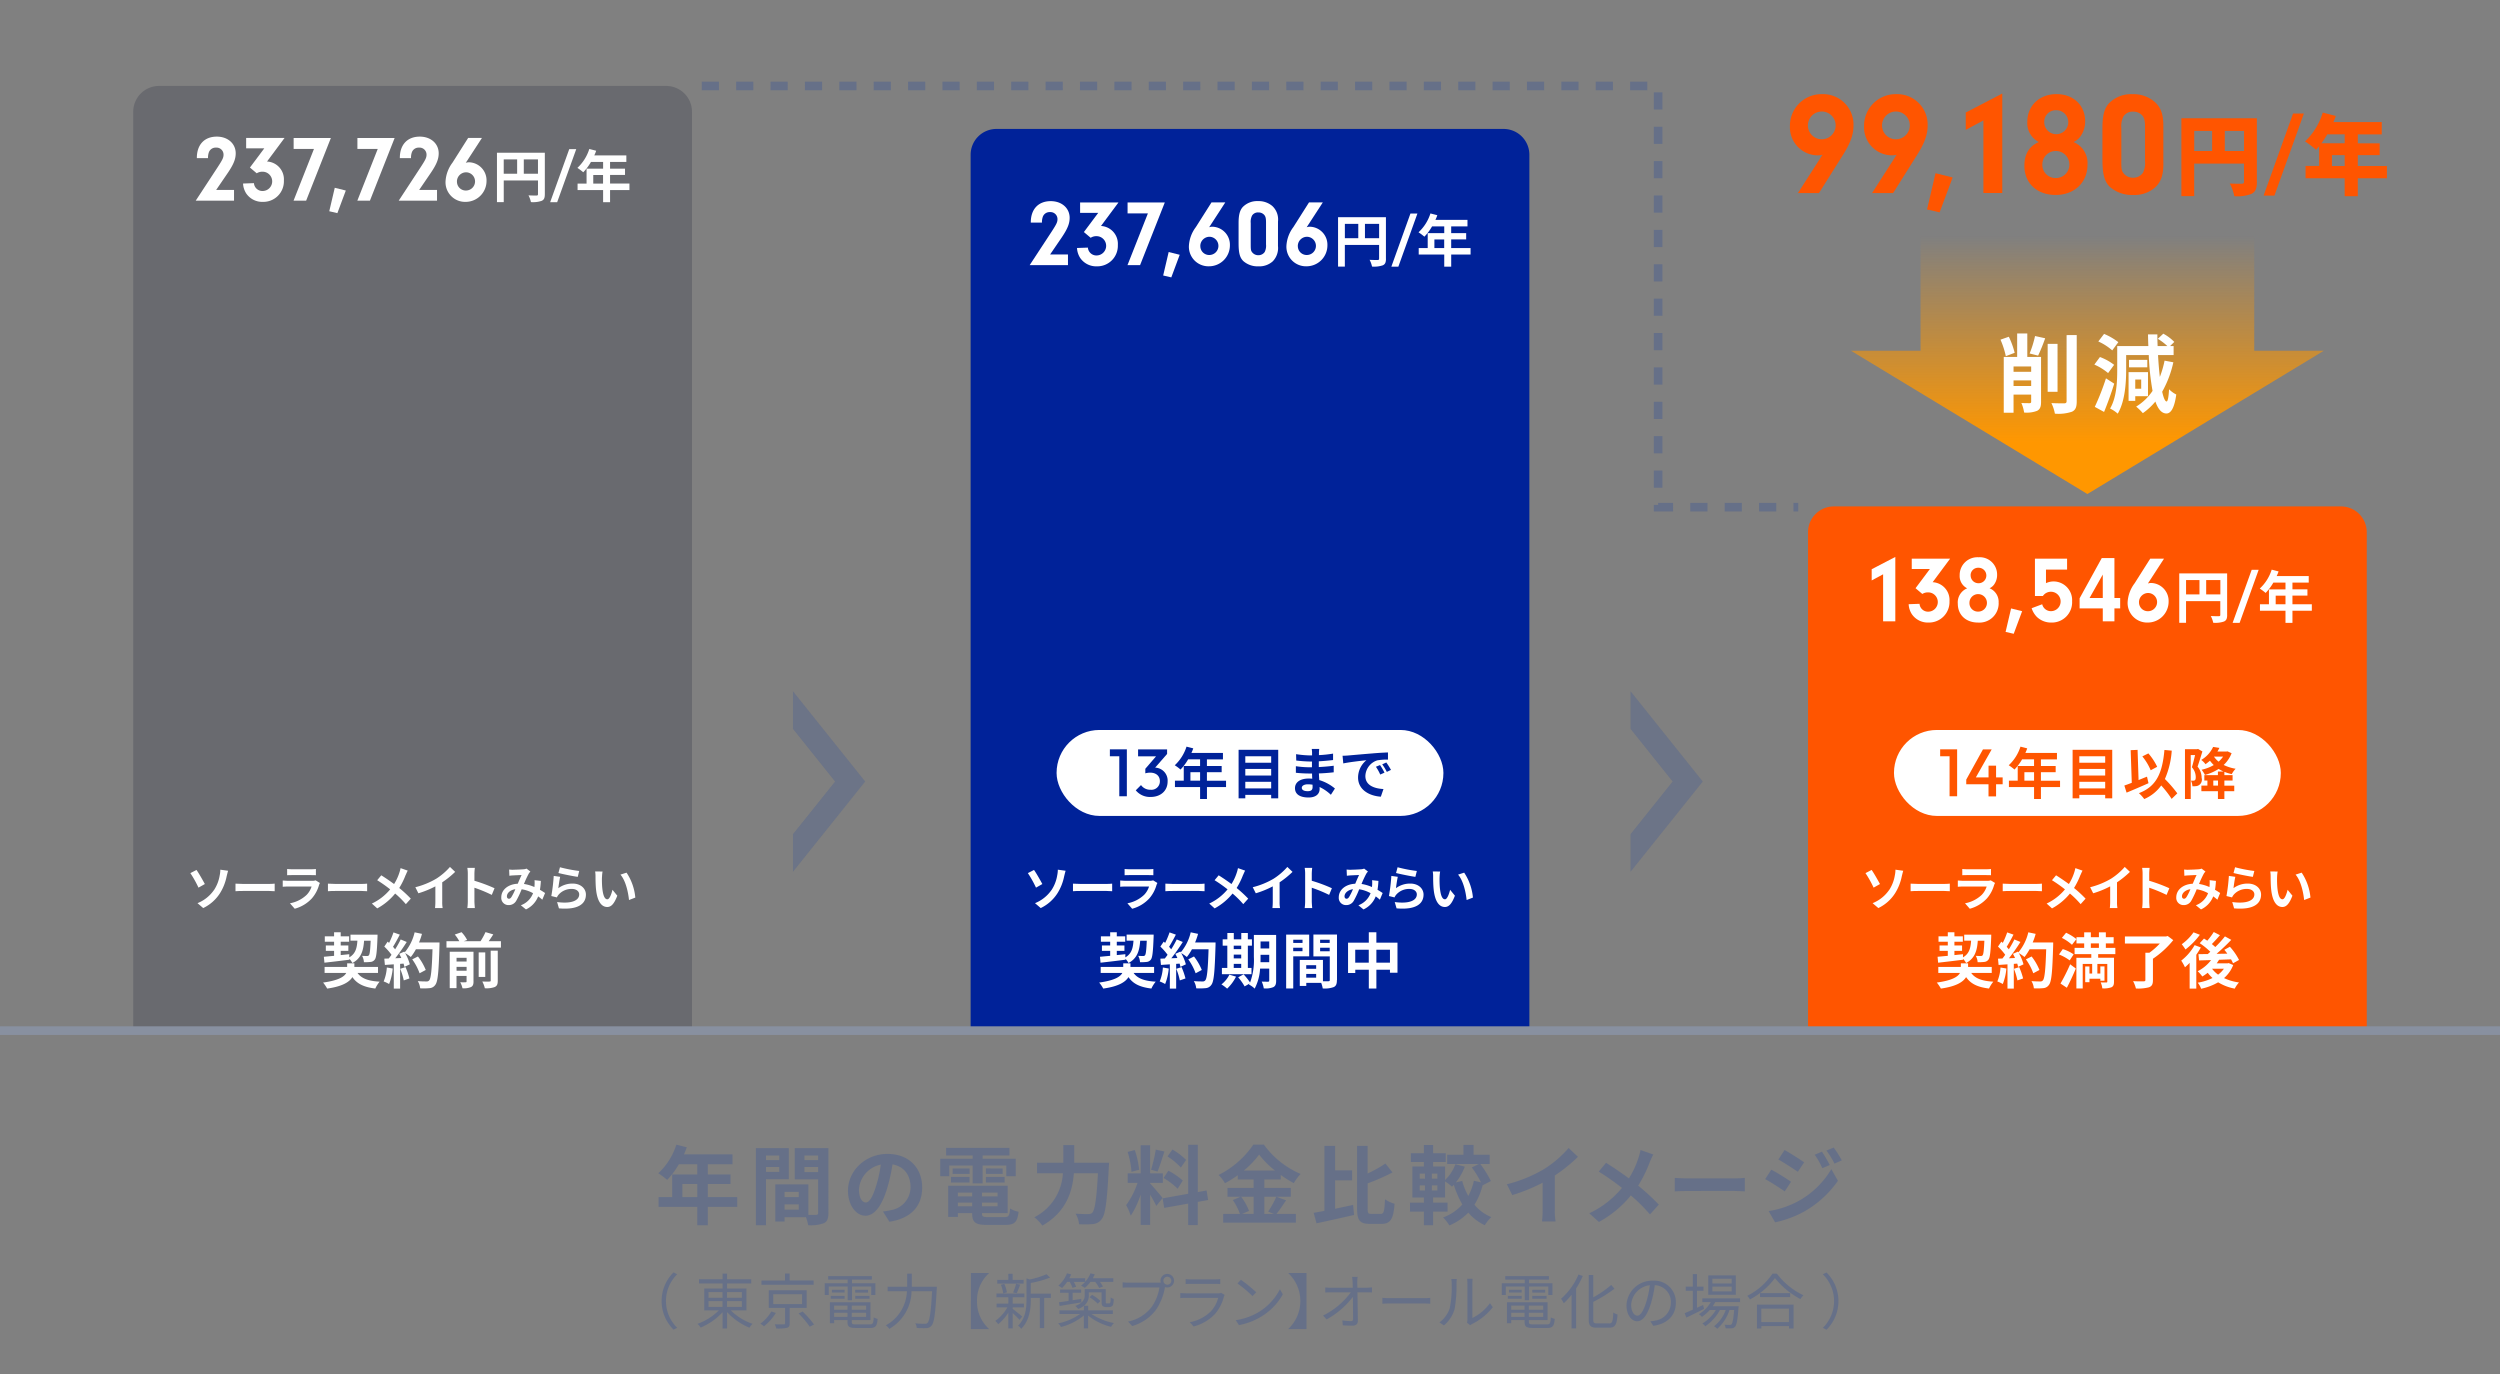 <svg id="こつこつ電力料金イメージ" xmlns="http://www.w3.org/2000/svg" xmlns:xlink="http://www.w3.org/1999/xlink" width="584" height="321" viewBox="0 0 584 321">
  <rect x="0" y="0" width="584" height="321" fill="#808080" stroke="none"/>
  <defs>
    <linearGradient id="linear-gradient" x1="0.5" y1="1" x2="0.5" gradientUnits="objectBoundingBox">
      <stop offset="0.2" stop-color="#ff9700"/>
      <stop offset="1" stop-color="#ff9700" stop-opacity="0"/>
    </linearGradient>
  </defs>
  <rect id="長方形_795" data-name="長方形 795" width="584" height="321" fill="none"/>
  <path id="パス_2556" data-name="パス 2556" d="M37.077,20.034H155.551a6.029,6.029,0,0,1,6.024,6.024V240.918H31.053V26.058A6.029,6.029,0,0,1,37.077,20.034Z" transform="translate(0.071 0.046)" fill="#52555e" opacity="0.5"/>
  <path id="パス_2557" data-name="パス 2557" d="M232.412,30.052H350.886a6.029,6.029,0,0,1,6.024,6.024V240.895H226.388V36.076A6.029,6.029,0,0,1,232.412,30.052Z" transform="translate(0.351 0.069)" fill="#029"/>
  <path id="パス_2558" data-name="パス 2558" d="M427.747,118.2H546.221a6.029,6.029,0,0,1,6.024,6.024V240.693H421.723V124.227A6.029,6.029,0,0,1,427.747,118.2Z" transform="translate(0.63 0.101)" fill="#f50"/>
  <path id="パス_2559" data-name="パス 2559" d="M419.865,119.434h-1.124v-2.008h1.124Zm-5.141,0h-4.016v-2.008h4.016Zm-8.032,0h-4.016v-2.008h4.016Zm-8.032,0h-4.016v-2.008h4.016Zm-8.032,0h-4.5v-1.526h1v-.482h3.494Zm-2.49-5.542H386.13v-4.016h2.008Zm0-8.032H386.13v-4.016h2.008Zm0-8.032H386.13V93.812h2.008Zm0-8.032H386.13V85.78h2.008Zm0-8.032H386.13V77.747h2.008Zm0-8.032H386.13V69.715h2.008Zm0-8.032H386.13V61.683h2.008Zm0-8.032H386.13V53.651h2.008Zm0-8.032H386.13V45.619h2.008Zm0-8.032H386.13V37.587h2.008Zm0-8.032H386.13V29.555h2.008Zm0-8.032H386.13V21.523h2.008Zm-3.534-4.5h-4.016V19.033H384.6Zm-8.032,0h-4.016V19.033h4.016Zm-8.032,0h-4.016V19.033h4.016Zm-8.032,0h-4.016V19.033h4.016Zm-8.032,0H348.46V19.033h4.016Zm-8.032,0h-4.016V19.033h4.016Zm-8.032,0H332.4V19.033h4.016Zm-8.032,0h-4.016V19.033h4.016Zm-8.032,0h-4.016V19.033h4.016Zm-8.032,0H308.3V19.033h4.016Zm-8.032,0h-4.016V19.033h4.016Zm-8.032,0h-4.016V19.033h4.016Zm-8.032,0H284.2V19.033h4.016Zm-8.032,0H276.17V19.033h4.016Zm-8.032,0h-4.016V19.033h4.016Zm-8.032,0h-4.016V19.033h4.016Zm-8.032,0h-4.016V19.033h4.016Zm-8.032,0h-4.016V19.033h4.016Zm-8.032,0H236.01V19.033h4.016Zm-8.032,0h-4.016V19.033h4.016Zm-8.032,0h-4.016V19.033h4.016Zm-8.032,0h-4.016V19.033h4.016Zm-8.032,0h-4.016V19.033H207.9Zm-8.032,0h-4.016V19.033h4.016Zm-8.032,0h-4.016V19.033h4.016Zm-8.032,0h-4.016V19.033H183.8Zm-8.032,0h-4.016V19.033h4.016Zm-8.032,0h-4.016V19.033h4.016Z" transform="translate(0.207 0.044)" fill="#667088"/>
  <rect id="長方形_796" data-name="長方形 796" width="584" height="2.008" transform="translate(0 239.746)" fill="#8890a0"/>
  <g id="グループ_2212" data-name="グループ 2212" transform="translate(158.53 147.423)" opacity="0.8">
    <path id="パス_2560" data-name="パス 2560" d="M194.756,182.361l-9.839,12.3v8.785l16.867-21.084-16.867-21.084v8.785Z" transform="translate(-158.21 -147.22)" fill="#667088"/>
    <rect id="長方形_797" data-name="長方形 797" width="70.281" height="70.281" transform="translate(0 70.281) rotate(-90)" fill="none"/>
  </g>
  <g id="グループ_2213" data-name="グループ 2213" transform="translate(354.185 147.423)" opacity="0.8">
    <path id="パス_2561" data-name="パス 2561" d="M390.092,182.361l-9.839,12.3v8.785l16.867-21.084-16.867-21.084v8.785Z" transform="translate(-353.545 -147.22)" fill="#667088"/>
    <rect id="長方形_798" data-name="長方形 798" width="70.281" height="70.281" transform="translate(0 70.281) rotate(-90)" fill="none"/>
  </g>
  <rect id="長方形_799" data-name="長方形 799" width="90.361" height="20.08" rx="10.017" transform="translate(246.819 170.521)" fill="#fff"/>
  <rect id="長方形_800" data-name="長方形 800" width="90.361" height="20.08" rx="10.017" transform="translate(442.434 170.521)" fill="#fff"/>
  <path id="パス_2562" data-name="パス 2562" d="M525.937,81.872V55.094H447.985V81.872H431.74l55.221,33.464,55.221-33.464Z" transform="translate(0.653 0.066)" fill="url(#linear-gradient)"/>
  <path id="パス_2563" data-name="パス 2563" d="M425.026,36.1a4.6,4.6,0,0,1-1.024.141,6.55,6.55,0,0,1-6.586-6.787,7.387,7.387,0,0,1,7.54-7.51,7.105,7.105,0,0,1,7.309,7.369c0,2.078-.713,4.066-2.46,6.827l-5.6,8.906h-4.92l5.733-8.946Zm-3.414-6.857A3.243,3.243,0,1,0,424.926,26a3.257,3.257,0,0,0-3.313,3.243Z" transform="translate(0.71 0.05)" fill="#f50"/>
  <path id="パス_2564" data-name="パス 2564" d="M442.316,36.1a4.6,4.6,0,0,1-1.024.141,6.55,6.55,0,0,1-6.586-6.787,7.387,7.387,0,0,1,7.54-7.51,7.105,7.105,0,0,1,7.309,7.369c0,2.078-.713,4.066-2.46,6.827l-5.6,8.906h-4.92l5.733-8.946ZM438.9,29.247A3.243,3.243,0,1,0,442.216,26a3.257,3.257,0,0,0-3.313,3.243Z" transform="translate(0.739 0.05)" fill="#f50"/>
  <path id="パス_2565" data-name="パス 2565" d="M452.323,49.516l-2.932-.683,1.978-8.464,4,.994Z" transform="translate(0.768 0.093)" fill="#f50"/>
  <path id="パス_2566" data-name="パス 2566" d="M458.416,30.3V26.235L466.95,21.8V45.04h-4.408V28.072l-4.126,2.219Z" transform="translate(0.782 0.05)" fill="#f50"/>
  <path id="パス_2567" data-name="パス 2567" d="M486.889,38.464c0,4.126-3.072,7.028-7.44,7.028s-7.3-2.761-7.3-6.8c0-2.761,1.124-4.608,3.384-5.562a4.935,4.935,0,0,1-2.7-4.709c0-3.785,2.831-6.486,6.827-6.486s6.687,2.661,6.687,6.345a5.943,5.943,0,0,1-.954,3.313,3.96,3.96,0,0,1-1.777,1.536,5.287,5.287,0,0,1,3.273,5.321Zm-10.542-.07a3.063,3.063,0,0,0,3.173,3.143,3.134,3.134,0,0,0,3.143-3.143,3.172,3.172,0,0,0-3.1-3.173A3.138,3.138,0,0,0,476.346,38.393Zm.442-9.97a2.806,2.806,0,0,0,2.8,2.871,2.8,2.8,0,1,0,.03-5.6A2.7,2.7,0,0,0,476.788,28.424Z" transform="translate(0.746 0.05)" fill="#f50"/>
  <path id="パス_2568" data-name="パス 2568" d="M504.578,38.152c0,2.631-.542,4.267-1.878,5.532a7.272,7.272,0,0,1-5.191,1.807,7.814,7.814,0,0,1-5.462-1.908c-1.225-1.225-1.707-2.9-1.707-6.446V29.869c0-2.932.442-4.608,1.536-5.8a7.271,7.271,0,0,1,5.492-2.118,7.533,7.533,0,0,1,5.151,1.777c1.466,1.3,2.048,2.871,2.048,5.6v8.845Zm-9.829-.542c0,1.807.07,2.219.482,2.761a2.755,2.755,0,0,0,2.289,1.094,2.708,2.708,0,0,0,2.289-1.165,5.084,5.084,0,0,0,.482-2.731V29.648c0-1.536-.171-2.189-.683-2.761a2.734,2.734,0,0,0-2.078-.853,2.544,2.544,0,0,0-2.289,1.124,5.026,5.026,0,0,0-.482,2.7V37.61Z" transform="translate(0.788 0.05)" fill="#f50"/>
  <path id="パス_2569" data-name="パス 2569" d="M526.383,42.417c0,1.516-.311,2.309-1.245,2.8a9.026,9.026,0,0,1-4.036.552,10.427,10.427,0,0,0-1.064-2.972c1.064.08,2.42.06,2.8.06s.532-.12.532-.492V38.15H511.734v7.6h-2.992V27.557h17.631V42.407Zm-14.639-7.209h4.177V30.519h-4.177Zm11.627,0V30.519h-4.488v4.689Z" transform="translate(0.83 0.063)" fill="#f50"/>
  <path id="パス_2570" data-name="パス 2570" d="M534.783,26.465h2.53l-6.878,19.167h-2.53l6.878-19.167Z" transform="translate(0.874 0.061)" fill="#f50"/>
  <path id="パス_2571" data-name="パス 2571" d="M556.688,41.576h-6.8v4.2h-3.072v-4.2h-9.136V38.7h3.173V34.1c-.251.291-.492.572-.733.823a20.934,20.934,0,0,0-2.56-1.948,15.444,15.444,0,0,0,4.137-6.737l3.052.783c-.161.472-.352.964-.552,1.436h11.285v2.871h-5.592v2.088h5.1v2.761h-5.1v2.54h6.8v2.871ZM542.763,31.315a20.911,20.911,0,0,1-1.375,2.088h5.432V31.315Zm4.056,7.4v-2.54h-2.972v2.54Z" transform="translate(0.896 0.06)" fill="#f50"/>
  <path id="パス_2572" data-name="パス 2572" d="M467.825,83.095a19.876,19.876,0,0,0-1.245-3.855l1.948-.683a18.686,18.686,0,0,1,1.365,3.755Zm8.233,10.663c0,1.1-.2,1.727-.924,2.108a6.784,6.784,0,0,1-3.032.4,8.826,8.826,0,0,0-.643-2.229c.783.04,1.647.04,1.928.04.261-.02.361-.1.361-.361V92.071h-4.116v4.237h-2.289V83.275h3.132V77.793h2.37v5.482h3.213ZM469.632,85.5v1.245h4.116V85.5Zm4.116,4.558V88.757h-4.116v1.305Zm-.361-7.59a24.653,24.653,0,0,0,1.265-4.076l2.369.522a43.1,43.1,0,0,1-1.647,4.056Zm6.526,8.956H477.6v-11.2h2.309v11.2Zm4.478-13.253V93.617c0,1.406-.281,2.048-1.1,2.45a9.887,9.887,0,0,1-4,.462,9.161,9.161,0,0,0-.823-2.47c1.305.06,2.59.06,3.012.06.382-.02.542-.141.542-.522V78.175Z" transform="translate(0.733 0.105)" fill="#fff"/>
  <path id="パス_2573" data-name="パス 2573" d="M491.671,87.05a13.14,13.14,0,0,0-3.213-1.988l1.305-1.767a12.608,12.608,0,0,1,3.313,1.827l-1.406,1.928Zm1.426,2.47c-.683,2.209-1.546,4.6-2.369,6.606l-2.169-1.185a56.609,56.609,0,0,0,2.611-6.667L493.1,89.52Zm-.462-7.771a12.8,12.8,0,0,0-3.253-2.088l1.345-1.767a14.557,14.557,0,0,1,3.333,1.928Zm14.277,2.771a24.706,24.706,0,0,1-2.61,6.888c.321,1.426.663,2.249,1.024,2.269.281.02.482-1,.582-2.851a6.389,6.389,0,0,0,1.687,1.225c-.5,3.655-1.486,4.438-2.309,4.438-1.1-.02-1.948-1-2.57-2.791a14.979,14.979,0,0,1-2.932,2.711,12.583,12.583,0,0,0-1.566-1.526,12.4,12.4,0,0,0,3.835-3.675,59.977,59.977,0,0,1-.884-8.373h-5.281v3.494c0,3.012-.281,7.39-1.968,10.2a7.762,7.762,0,0,0-1.787-1.2c1.526-2.59,1.667-6.285,1.667-9v-5.6h7.269c-.04-.884-.06-1.787-.08-2.711h2.189q0,1.386.06,2.711h2.269a12.973,12.973,0,0,0-2.229-1.687l1.285-1.2a10.606,10.606,0,0,1,2.57,1.928l-.984.964h.823v2.108h-3.635c.1,1.867.241,3.594.422,5.1a22.7,22.7,0,0,0,1.1-3.8l2.048.382Zm-8.9,7.932v1.084H496.45V86.829h4.538v5.622Zm2.811-6.747H496.55V83.958h4.277Zm-2.811,2.851V90.7H499.4V88.556Z" transform="translate(0.783 0.105)" fill="#fff"/>
  <path id="パス_2574" data-name="パス 2574" d="M47.75,206.231l-1.486.843a25.512,25.512,0,0,0-1.9-3.394l1.436-.743C46.364,203.721,47.328,205.448,47.75,206.231Zm2.139,1.406a8.754,8.754,0,0,0,1.325-3.394,6.628,6.628,0,0,0,.151-1.365l1.817.251c-.131.442-.261.994-.341,1.315a11.714,11.714,0,0,1-1.566,3.946,9.528,9.528,0,0,1-3.906,3.454L46.033,210.7a8.559,8.559,0,0,0,3.845-3.062Z" transform="translate(0.102 0.28)" fill="#fff"/>
  <path id="パス_2575" data-name="パス 2575" d="M56.691,206.2h6.034c.532,0,1.024-.04,1.315-.07V207.9c-.271-.01-.843-.06-1.315-.06H56.691c-.643,0-1.4.02-1.807.06v-1.767C55.286,206.164,56.109,206.2,56.691,206.2Z" transform="translate(0.126 0.288)" fill="#fff"/>
  <path id="パス_2576" data-name="パス 2576" d="M74.377,206.463a8.109,8.109,0,0,1-1.667,3.112A8.4,8.4,0,0,1,68.694,212L67.58,210.73a7.688,7.688,0,0,0,3.9-1.968,4.921,4.921,0,0,0,1.155-1.948H67.2c-.271,0-.833.01-1.305.06v-1.466c.472.03.954.07,1.305.07H72.76a2.336,2.336,0,0,0,.823-.11l1,.622a3.641,3.641,0,0,0-.211.472ZM68.1,202.778h4.327a9.465,9.465,0,0,0,1.215-.06v1.456c-.3-.02-.833-.03-1.235-.03H68.1c-.361,0-.843.01-1.175.03v-1.456A10.407,10.407,0,0,0,68.1,202.778Z" transform="translate(0.151 0.279)" fill="#fff"/>
  <path id="パス_2577" data-name="パス 2577" d="M78.238,206.2h6.034c.532,0,1.024-.04,1.315-.07V207.9c-.271-.01-.843-.06-1.315-.06H78.238c-.643,0-1.4.02-1.807.06v-1.767C76.833,206.164,77.656,206.2,78.238,206.2Z" transform="translate(0.175 0.288)" fill="#fff"/>
  <path id="パス_2578" data-name="パス 2578" d="M94.57,204.094a17.473,17.473,0,0,1-1.506,3.062,28.727,28.727,0,0,1,2.7,2.49l-1.155,1.285a21.585,21.585,0,0,0-2.5-2.48,13.992,13.992,0,0,1-4.187,3.474l-1.255-1.135a12.328,12.328,0,0,0,4.277-3.313,32.288,32.288,0,0,0-3.032-2.139l.954-1.145c.9.552,2.078,1.365,2.992,2.038a11.649,11.649,0,0,0,1.245-2.681,7.852,7.852,0,0,0,.271-1.034l1.677.582c-.151.261-.361.753-.472,1.014Z" transform="translate(0.199 0.279)" fill="#fff"/>
  <path id="パス_2579" data-name="パス 2579" d="M101.716,204.968a14.772,14.772,0,0,0,3.173-2.731l1.215,1.155a21.094,21.094,0,0,1-3.022,2.44v4.538a7.659,7.659,0,0,0,.1,1.476H101.4a13.657,13.657,0,0,0,.08-1.476v-3.594a21.987,21.987,0,0,1-3.966,1.617l-.713-1.416a18.28,18.28,0,0,0,4.91-2.008Z" transform="translate(0.222 0.278)" fill="#fff"/>
  <path id="パス_2580" data-name="パス 2580" d="M109.027,203.8a7.6,7.6,0,0,0-.11-1.345h1.757a13.387,13.387,0,0,0-.1,1.345v1.667a36.272,36.272,0,0,1,4.7,1.747l-.643,1.556a33.832,33.832,0,0,0-4.056-1.677v3.183c0,.331.06,1.114.1,1.576h-1.757a11.884,11.884,0,0,0,.11-1.576v-6.466Z" transform="translate(0.25 0.279)" fill="#fff"/>
  <path id="パス_2581" data-name="パス 2581" d="M119.682,202.889c.643,0,1.837-.06,2.359-.1a2.322,2.322,0,0,0,.763-.161l.9.693a2.537,2.537,0,0,0-.382.472,23.634,23.634,0,0,0-1.124,2.42,9.723,9.723,0,0,1,2.44.723c.01-.131.02-.261.03-.382a8.286,8.286,0,0,0,0-1.225l1.476.171a17.486,17.486,0,0,1-.211,2.078c.472.271.873.532,1.2.753l-.653,1.566a10.9,10.9,0,0,0-.964-.783,5.617,5.617,0,0,1-2.851,3.052l-1.195-.974a4.812,4.812,0,0,0,2.851-2.821,7.889,7.889,0,0,0-2.661-.914,20.931,20.931,0,0,1-1.275,2.7,1.977,1.977,0,0,1-1.757.994,1.675,1.675,0,0,1-1.727-1.817c0-1.747,1.586-3.072,3.845-3.173.311-.743.643-1.506.9-2.038-.452.02-1.416.06-1.938.09a8.477,8.477,0,0,0-.914.09l-.06-1.456c.3.03.683.06.934.06Zm-.994,6.777c.221,0,.382-.11.582-.392a12.982,12.982,0,0,0,.914-1.837c-1.255.191-1.968.954-1.968,1.667,0,.371.211.562.472.562Z" transform="translate(0.199 0.279)" fill="#fff"/>
  <path id="パス_2582" data-name="パス 2582" d="M130.227,207.187a5.5,5.5,0,0,1,3.313-1.064c1.968,0,3.112,1.215,3.112,2.57,0,2.048-1.616,3.625-6.3,3.223l-.432-1.476c3.373.462,5.161-.361,5.161-1.787,0-.733-.693-1.275-1.677-1.275a3.984,3.984,0,0,0-3.122,1.325,2.88,2.88,0,0,0-.412.653l-1.3-.321a42.823,42.823,0,0,0,.562-4.7l1.506.211c-.151.622-.351,1.988-.432,2.631Zm4.859-4.006-.341,1.375c-1.135-.151-3.645-.673-4.518-.9l.361-1.345A33.434,33.434,0,0,0,135.087,203.181Z" transform="translate(0.219 0.279)" fill="#fff"/>
  <path id="パス_2583" data-name="パス 2583" d="M140.374,204.684c-.01.733,0,1.576.07,2.38.161,1.617.492,2.731,1.2,2.731.532,0,.974-1.315,1.195-2.219l1.124,1.376c-.743,1.958-1.446,2.641-2.349,2.641-1.235,0-2.309-1.114-2.62-4.127-.11-1.034-.12-2.349-.12-3.032a6.5,6.5,0,0,0-.09-1.145l1.737.02a8.787,8.787,0,0,0-.131,1.375Zm7.8,4.709-1.476.572c-.181-1.807-.773-4.538-2-5.934l1.426-.462a12.521,12.521,0,0,1,2.048,5.823Z" transform="translate(0.237 0.281)" fill="#fff"/>
  <path id="パス_2584" data-name="パス 2584" d="M83.341,226.981c.914,1.3,2.54,1.888,5.171,2.038a7.367,7.367,0,0,0-1.014,1.606c-2.681-.321-4.287-1.114-5.351-2.671-.693,1.135-2.309,2.179-5.894,2.681a8.9,8.9,0,0,0-.954-1.406c3.594-.492,4.95-1.365,5.412-2.249h-5.06v-1.406h5.271v-.833h1.687v.833H88.13v1.406Zm-7.861-3.775c.673-.06,1.486-.141,2.39-.221V221.82H75.942v-1.255h1.928v-.874H75.7v-1.255h2.169v-.954h1.546v.954h1.968v1.255H79.416v.874H81.2v1.255H79.416v.994l2-.211v.743c1.446-.843,1.787-2.139,1.9-3.906H81.7v-1.406H88.02s0,.452-.01.633c-.131,3.373-.271,4.719-.633,5.191a1.36,1.36,0,0,1-.984.552,11.343,11.343,0,0,1-1.556.06,3.407,3.407,0,0,0-.432-1.486c.5.04.954.04,1.165.04a.478.478,0,0,0,.432-.171c.2-.241.311-1.135.412-3.4H84.877c-.171,2.38-.693,4.116-2.731,5.211a4.7,4.7,0,0,0-.7-.974v.2c-2.068.271-4.247.522-5.833.7l-.131-1.376Z" transform="translate(0.173 0.297)" fill="#fff"/>
  <path id="パス_2585" data-name="パス 2585" d="M91.532,225.947a12.758,12.758,0,0,1-.843,3.624,7.861,7.861,0,0,0-1.275-.6,10.075,10.075,0,0,0,.743-3.263l1.376.241Zm10.934-6.084s0,.562-.01.773c-.181,6.155-.382,8.374-.974,9.126a1.739,1.739,0,0,1-1.345.773,13.63,13.63,0,0,1-2.189.04,4,4,0,0,0-.562-1.687c.884.08,1.687.08,2.068.08a.7.7,0,0,0,.592-.241c.422-.432.633-2.49.783-7.279H96.954a11.874,11.874,0,0,1-1.195,1.817,10.8,10.8,0,0,0-1.325-.924,10.989,10.989,0,0,1,1.094,2.631l-1.265.592a6.229,6.229,0,0,0-.2-.763l-.8.06v5.773H91.783v-5.663l-2.078.141-.141-1.466,1.044-.04c.211-.261.432-.562.643-.863a13.425,13.425,0,0,0-1.687-1.918l.783-1.155c.11.1.221.2.341.291a19.052,19.052,0,0,0,1.024-2.45l1.476.522c-.5.974-1.084,2.048-1.586,2.841.181.2.351.412.492.592a23.145,23.145,0,0,0,1.3-2.309l1.416.592a43.925,43.925,0,0,1-2.681,3.805l1.416-.06c-.151-.341-.321-.673-.492-.974L94.233,222l.1.171a11.207,11.207,0,0,0,2.319-4.679l1.717.361a14.793,14.793,0,0,1-.693,2.008h4.789Zm-7.942,5.763a16.272,16.272,0,0,1,.914,2.641l-1.325.462a14.18,14.18,0,0,0-.833-2.711l1.235-.392Zm3.283,1.426a13.1,13.1,0,0,0-1.717-3.243l1.335-.673a12.962,12.962,0,0,1,1.827,3.153l-1.446.773Z" transform="translate(0.205 0.297)" fill="#fff"/>
  <path id="パス_2586" data-name="パス 2586" d="M116.839,219.561v1.506H104.119v-1.506h2.992a9.179,9.179,0,0,0-1.054-1.546l1.586-.552a7.932,7.932,0,0,1,1.305,1.827l-.773.271h3.906a15.734,15.734,0,0,0,1.155-2.118l1.817.532c-.341.552-.713,1.094-1.064,1.586Zm-6.4,9.388c0,.713-.141,1.114-.622,1.345a4.38,4.38,0,0,1-1.958.271,5.478,5.478,0,0,0-.532-1.416,10.782,10.782,0,0,0,1.265.01c.171,0,.221-.06.221-.221v-1.255h-2.349v2.841h-1.586v-8.494h5.552v6.918Zm-3.966-5.5v.873h2.349v-.873Zm2.349,3.022v-.914h-2.349v.914Zm4.357,1.446h-1.536v-5.733h1.536Zm1.265-6.135H116.1v6.988c0,.833-.151,1.235-.713,1.506a5.628,5.628,0,0,1-2.309.281,5.85,5.85,0,0,0-.6-1.576c.713.03,1.446.03,1.687.01.221,0,.291-.06.291-.251Z" transform="translate(0.177 0.297)" fill="#fff"/>
  <path id="パス_2587" data-name="パス 2587" d="M243.085,206.231l-1.486.843a25.514,25.514,0,0,0-1.9-3.394l1.436-.743C241.7,203.721,242.663,205.448,243.085,206.231Zm2.139,1.406a8.755,8.755,0,0,0,1.325-3.394,6.63,6.63,0,0,0,.151-1.365l1.817.251c-.13.442-.261.994-.341,1.315a11.714,11.714,0,0,1-1.566,3.946,9.527,9.527,0,0,1-3.906,3.454l-1.335-1.145a8.56,8.56,0,0,0,3.845-3.062Z" transform="translate(0.409 0.28)" fill="#fff"/>
  <path id="パス_2588" data-name="パス 2588" d="M252.026,206.2h6.034c.532,0,1.024-.04,1.315-.07V207.9c-.271-.01-.843-.06-1.315-.06h-6.034c-.643,0-1.4.02-1.807.06v-1.767C250.621,206.164,251.444,206.2,252.026,206.2Z" transform="translate(0.427 0.288)" fill="#fff"/>
  <path id="パス_2589" data-name="パス 2589" d="M269.712,206.463a8.109,8.109,0,0,1-1.667,3.112,8.4,8.4,0,0,1-4.016,2.43l-1.114-1.275a7.688,7.688,0,0,0,3.9-1.968,4.921,4.921,0,0,0,1.155-1.948h-5.432c-.271,0-.833.01-1.305.06v-1.466c.472.03.954.07,1.305.07H268.1a2.335,2.335,0,0,0,.823-.11l1,.622a3.64,3.64,0,0,0-.211.472Zm-6.275-3.685h4.327a9.466,9.466,0,0,0,1.215-.06v1.456c-.3-.02-.833-.03-1.235-.03h-4.307c-.362,0-.843.01-1.175.03v-1.456A10.409,10.409,0,0,0,263.437,202.778Z" transform="translate(0.446 0.279)" fill="#fff"/>
  <path id="パス_2590" data-name="パス 2590" d="M273.573,206.2h6.034c.532,0,1.024-.04,1.315-.07V207.9c-.271-.01-.843-.06-1.315-.06h-6.034c-.643,0-1.4.02-1.807.06v-1.767C272.168,206.164,272.991,206.2,273.573,206.2Z" transform="translate(0.464 0.288)" fill="#fff"/>
  <path id="パス_2591" data-name="パス 2591" d="M289.905,204.094a17.48,17.48,0,0,1-1.506,3.062,28.734,28.734,0,0,1,2.7,2.49l-1.155,1.285a21.589,21.589,0,0,0-2.5-2.48,13.992,13.992,0,0,1-4.187,3.474L282,210.79a12.329,12.329,0,0,0,4.277-3.313,32.3,32.3,0,0,0-3.032-2.139l.954-1.145c.9.552,2.078,1.365,2.992,2.038a11.647,11.647,0,0,0,1.245-2.681,7.853,7.853,0,0,0,.271-1.034l1.677.582c-.151.261-.361.753-.472,1.014Z" transform="translate(0.481 0.279)" fill="#fff"/>
  <path id="パス_2592" data-name="パス 2592" d="M297.051,204.968a14.771,14.771,0,0,0,3.173-2.731l1.215,1.155a21.093,21.093,0,0,1-3.022,2.44v4.538a7.663,7.663,0,0,0,.1,1.476h-1.777a13.649,13.649,0,0,0,.08-1.476v-3.594a21.986,21.986,0,0,1-3.966,1.617l-.713-1.416a18.282,18.282,0,0,0,4.91-2.008Z" transform="translate(0.498 0.278)" fill="#fff"/>
  <path id="パス_2593" data-name="パス 2593" d="M304.362,203.8a7.605,7.605,0,0,0-.11-1.345h1.757a13.371,13.371,0,0,0-.1,1.345v1.667a36.275,36.275,0,0,1,4.7,1.747l-.643,1.556a33.832,33.832,0,0,0-4.056-1.677v3.183c0,.331.06,1.114.1,1.576h-1.757a11.88,11.88,0,0,0,.11-1.576v-6.466Z" transform="translate(0.52 0.279)" fill="#fff"/>
  <path id="パス_2594" data-name="パス 2594" d="M315.007,202.889c.643,0,1.837-.06,2.359-.1a2.322,2.322,0,0,0,.763-.161l.9.693a2.531,2.531,0,0,0-.382.472,23.617,23.617,0,0,0-1.125,2.42,9.723,9.723,0,0,1,2.44.723c.01-.131.02-.261.03-.382a8.274,8.274,0,0,0,0-1.225l1.476.171a17.479,17.479,0,0,1-.211,2.078c.472.271.874.532,1.2.753l-.653,1.566a10.9,10.9,0,0,0-.964-.783,5.6,5.6,0,0,1-2.861,3.052l-1.195-.974a4.84,4.84,0,0,0,2.851-2.821,7.814,7.814,0,0,0-2.661-.914,20.923,20.923,0,0,1-1.275,2.7,1.977,1.977,0,0,1-1.757.994,1.682,1.682,0,0,1-1.737-1.817c0-1.747,1.586-3.072,3.845-3.173.311-.743.643-1.506.9-2.038-.452.02-1.416.06-1.938.09a8.48,8.48,0,0,0-.914.09l-.06-1.456c.3.03.683.06.934.06Zm-.984,6.777c.221,0,.382-.11.582-.392a12.983,12.983,0,0,0,.914-1.837c-1.255.191-1.968.954-1.968,1.667C313.551,209.475,313.762,209.666,314.023,209.666Z" transform="translate(0.532 0.279)" fill="#fff"/>
  <path id="パス_2595" data-name="パス 2595" d="M325.562,207.187a5.5,5.5,0,0,1,3.313-1.064c1.968,0,3.112,1.215,3.112,2.57,0,2.048-1.616,3.625-6.3,3.223l-.432-1.476c3.373.462,5.161-.361,5.161-1.787,0-.733-.693-1.275-1.677-1.275a3.983,3.983,0,0,0-3.122,1.325,2.881,2.881,0,0,0-.412.653l-1.3-.321a42.807,42.807,0,0,0,.562-4.7l1.506.211c-.151.622-.351,1.988-.422,2.631Zm4.859-4.006-.341,1.375c-1.135-.151-3.645-.673-4.518-.9l.361-1.345A33.134,33.134,0,0,0,330.422,203.181Z" transform="translate(0.553 0.279)" fill="#fff"/>
  <path id="パス_2596" data-name="パス 2596" d="M335.709,204.684c-.01.733,0,1.576.07,2.38.161,1.617.492,2.731,1.2,2.731.532,0,.974-1.315,1.195-2.219l1.125,1.376c-.743,1.958-1.456,2.641-2.349,2.641-1.235,0-2.309-1.114-2.62-4.127-.11-1.034-.12-2.349-.12-3.032a6.5,6.5,0,0,0-.09-1.145l1.727.02a8.775,8.775,0,0,0-.131,1.375Zm7.8,4.709-1.476.572c-.181-1.807-.773-4.538-2-5.934l1.426-.462a12.522,12.522,0,0,1,2.048,5.823Z" transform="translate(0.57 0.281)" fill="#fff"/>
  <path id="パス_2597" data-name="パス 2597" d="M264.372,226.981c.914,1.3,2.54,1.888,5.171,2.038a7.367,7.367,0,0,0-1.014,1.606c-2.681-.321-4.287-1.114-5.351-2.671-.693,1.135-2.309,2.179-5.894,2.681a8.892,8.892,0,0,0-.954-1.406c3.594-.492,4.95-1.365,5.412-2.249h-5.06v-1.406h5.271v-.833h1.687v.833h5.522v1.406Zm-7.861-3.775c.673-.06,1.486-.141,2.39-.221V221.82h-1.928v-1.255H258.9v-.874h-2.169v-1.255H258.9v-.954h1.546v.954h1.968v1.255h-1.968v.874h1.787v1.255h-1.787v.994l2-.211v.743c1.446-.843,1.787-2.139,1.9-3.906h-1.606v-1.406h6.315s0,.452-.01.633c-.131,3.373-.271,4.719-.633,5.191a1.36,1.36,0,0,1-.984.552,11.342,11.342,0,0,1-1.556.06,3.408,3.408,0,0,0-.432-1.486c.5.04.954.04,1.165.04a.478.478,0,0,0,.432-.171c.2-.241.311-1.135.412-3.4h-1.536c-.171,2.38-.693,4.116-2.731,5.211a4.7,4.7,0,0,0-.7-.974v.2c-2.068.271-4.247.522-5.833.7l-.131-1.376Z" transform="translate(0.436 0.297)" fill="#fff"/>
  <path id="パス_2598" data-name="パス 2598" d="M272.562,225.947a12.756,12.756,0,0,1-.843,3.624,7.861,7.861,0,0,0-1.275-.6,10.073,10.073,0,0,0,.743-3.263Zm10.934-6.084s0,.562-.01.773c-.181,6.155-.382,8.374-.974,9.126a1.739,1.739,0,0,1-1.345.773,13.629,13.629,0,0,1-2.189.04,4,4,0,0,0-.562-1.687c.884.08,1.687.08,2.068.08a.7.7,0,0,0,.592-.241c.422-.432.633-2.49.783-7.279h-3.876a11.875,11.875,0,0,1-1.195,1.817,10.814,10.814,0,0,0-1.325-.924,10.989,10.989,0,0,1,1.094,2.631l-1.265.592a6.243,6.243,0,0,0-.2-.763l-.8.06v5.773h-1.476v-5.663l-2.078.141-.141-1.466,1.044-.04c.211-.261.432-.562.643-.863a13.427,13.427,0,0,0-1.687-1.918l.783-1.155c.11.1.221.2.341.291a19.053,19.053,0,0,0,1.024-2.45l1.476.522c-.5.974-1.084,2.048-1.586,2.841.181.2.351.412.492.592a23.128,23.128,0,0,0,1.3-2.309l1.416.592a43.913,43.913,0,0,1-2.681,3.805l1.416-.06c-.151-.341-.321-.673-.492-.974l1.185-.522.1.171a11.207,11.207,0,0,0,2.319-4.679l1.717.361a14.812,14.812,0,0,1-.693,2.008H283.5Zm-7.942,5.763a16.277,16.277,0,0,1,.914,2.641l-1.325.462a14.183,14.183,0,0,0-.833-2.711l1.235-.392Zm3.283,1.426a13.094,13.094,0,0,0-1.717-3.243l1.335-.673a12.963,12.963,0,0,1,1.827,3.153l-1.446.773Z" transform="translate(0.46 0.297)" fill="#fff"/>
  <path id="パス_2599" data-name="パス 2599" d="M288.252,227.844a10.085,10.085,0,0,1-2.078,2.811,9.416,9.416,0,0,0-1.335-.994,6.507,6.507,0,0,0,1.857-2.279Zm3.6-.562h-6.9v-1.466h1.265v-5.211H285.13v-1.466h1.094v-1.486h1.506v1.486h1.747v-1.486h1.536v1.486h.954v1.466h-.954v5.211h.853v1.466Zm-4.137-6.677v.813h1.747v-.813Zm0,2.982h1.747V222.7H287.72Zm0,2.229h1.747v-.954H287.72Zm9.91,2.942c0,.833-.151,1.265-.643,1.536a4.7,4.7,0,0,1-2.249.291,6.257,6.257,0,0,0-.482-1.586c.6.04,1.275.03,1.476.03s.281-.07.281-.291v-2.771h-2.139a11.41,11.41,0,0,1-1.265,4.679,4.913,4.913,0,0,0-1.325-.944c.04-.08.1-.151.141-.241l-1.165.663A13.33,13.33,0,0,0,288.754,228l1.265-.693a15.957,15.957,0,0,1,1.516,1.908,15.023,15.023,0,0,0,.884-5.964V218.1h5.2v10.653Zm-1.616-4.287v-1.727h-2.028v.522c0,.361,0,.773-.01,1.2Zm-2.028-4.849v1.647h2.028v-1.647Z" transform="translate(0.485 0.297)" fill="#fff"/>
  <path id="パス_2600" data-name="パス 2600" d="M301.591,223.094v7.52h-1.657v-12.59h5.382v5.07Zm0-3.865v.743h2.169v-.743Zm2.159,2.671v-.8h-2.169v.8Zm8.042,6.727c0,.9-.181,1.4-.743,1.657a6.09,6.09,0,0,1-2.57.321,6.456,6.456,0,0,0-.361-1.305h-3.484v.713h-1.516v-6.074h5.412v4.98c.552.01,1.064.01,1.255,0,.251,0,.341-.08.341-.311v-5.492H306.3v-5.1h5.512v10.612Zm-4.849-3.454h-2.319v.843h2.319Zm0,2.912v-.873h-2.319v.873Zm.924-8.855v.743h2.239v-.743Zm2.239,2.691v-.833h-2.239v.833Z" transform="translate(0.511 0.298)" fill="#fff"/>
  <path id="パス_2601" data-name="パス 2601" d="M325.915,219.913v7.018h-1.757v-.7h-3.173v4.388h-1.767v-4.388h-3.163V227h-1.687v-7.088h4.849v-2.43h1.767v2.43h4.93Zm-6.707,4.669v-3.022h-3.163v3.022Zm4.95,0v-3.022h-3.173v3.022Z" transform="translate(0.536 0.297)" fill="#fff"/>
  <path id="パス_2602" data-name="パス 2602" d="M261.013,176.426h-2.189V174.81h3.966v10.964h-1.767v-9.347Z" transform="translate(0.443 0.24)" fill="#029"/>
  <path id="パス_2603" data-name="パス 2603" d="M264.864,184.378l1.225-1.225a2.635,2.635,0,0,0,2.219,1.094,1.976,1.976,0,0,0,2.189-2.008c0-1.2-.863-1.988-2.289-1.988a3.931,3.931,0,0,0-1.114.161v-1.064l2.51-2.912h-4.2V174.82h6.777v1.064l-2.791,3.193a3.029,3.029,0,0,1,2.912,3.253c0,2.129-1.6,3.6-3.976,3.6a4.262,4.262,0,0,1-3.474-1.566Z" transform="translate(0.452 0.24)" fill="#029"/>
  <path id="パス_2604" data-name="パス 2604" d="M285.948,183.617H281.48v2.791h-1.606v-2.791H274v-1.486h2.058V178.7h3.815v-1.556h-2.791a11.75,11.75,0,0,1-1.777,2.38,11.714,11.714,0,0,0-1.345-1,10.072,10.072,0,0,0,2.741-4.347l1.576.4a9.605,9.605,0,0,1-.432,1.074h7.369v1.5H281.47V178.7h3.444v1.446H281.47v1.988h4.468v1.486Zm-6.074-1.486v-1.988h-2.259v1.988Z" transform="translate(0.467 0.238)" fill="#029"/>
  <path id="パス_2605" data-name="パス 2605" d="M298.1,174.91v11.345h-1.647v-.813h-6.044v.813h-1.566V174.91Zm-7.691,1.516v1.506h6.044v-1.506Zm0,2.962v1.536h6.044v-1.536Zm6.044,4.538V182.39h-6.044v1.536Z" transform="translate(0.493 0.24)" fill="#029"/>
  <path id="パス_2606" data-name="パス 2606" d="M307.6,175.623c-.01.131-.01.331-.01.532a27.807,27.807,0,0,0,3.3-.351v1.506c-.874.1-2.058.221-3.333.291v1.345c1.315-.07,2.43-.171,3.484-.311v1.536c-1.185.131-2.209.221-3.464.261.03.492.05,1.034.09,1.556a10.261,10.261,0,0,1,3.655,1.968l-.944,1.466a10.049,10.049,0,0,0-2.641-1.817c.01.181.01.341.01.482,0,1.114-.843,1.968-2.57,1.968-2.088,0-3.183-.793-3.183-2.179s1.215-2.249,3.223-2.249a7.237,7.237,0,0,1,.813.04c-.03-.4-.04-.823-.05-1.215H305.3a30.721,30.721,0,0,1-3.1-.171v-1.536a22.1,22.1,0,0,0,3.132.251h.622c0-.432,0-.9.01-1.345h-.482a31.654,31.654,0,0,1-3.193-.231l-.04-1.486a23.83,23.83,0,0,0,3.223.291h.512v-.612a5.505,5.505,0,0,0-.08-.9h1.757c-.04.261-.06.582-.08.924Zm-2.641,8.956c.693,0,1.145-.2,1.145-.954,0-.141,0-.321-.01-.562a7.5,7.5,0,0,0-1.074-.09c-.924,0-1.436.371-1.436.813,0,.492.472.793,1.366.793Z" transform="translate(0.515 0.24)" fill="#029"/>
  <path id="パス_2607" data-name="パス 2607" d="M314.362,176.244c1.094-.09,3.253-.291,5.642-.482,1.345-.12,2.771-.2,3.695-.231V177.2a13.2,13.2,0,0,0-2.51.181,3.975,3.975,0,0,0-2.771,3.655c0,2.149,2.008,2.922,4.227,3.042l-.613,1.787c-2.741-.181-5.321-1.647-5.321-4.478a5.227,5.227,0,0,1,1.948-4.036c-1.225.131-3.886.422-5.4.743l-.171-1.787c.522-.01,1.034-.04,1.275-.06Zm8.524,4.006-.994.442a11.222,11.222,0,0,0-1.014-1.817l.964-.4a15.84,15.84,0,0,1,1.044,1.777Zm1.516-.643-.974.472a11.643,11.643,0,0,0-1.074-1.767l.954-.442A18.1,18.1,0,0,1,324.4,179.607Z" transform="translate(0.533 0.241)" fill="#029"/>
  <path id="パス_2608" data-name="パス 2608" d="M454.635,176.426h-2.189V174.81h3.966v10.964h-1.767v-9.347Z" transform="translate(0.774 0.24)" fill="#f50"/>
  <path id="パス_2609" data-name="パス 2609" d="M458.536,181.868l3.9-7.048h2.038l-3.695,6.536h2.962v-2.741H465.5v2.741h1.536v1.616H465.5v2.821h-1.767v-2.821h-5.2v-1.094Z" transform="translate(0.783 0.24)" fill="#f50"/>
  <path id="パス_2610" data-name="パス 2610" d="M480.492,183.617h-4.468v2.791h-1.606v-2.791h-5.873v-1.486H470.6V178.7h3.815v-1.556h-2.791a11.752,11.752,0,0,1-1.777,2.38,11.709,11.709,0,0,0-1.345-1,10.073,10.073,0,0,0,2.741-4.347l1.576.4a9.618,9.618,0,0,1-.432,1.074h7.38v1.5h-3.745V178.7h3.444v1.446h-3.444v1.988h4.468Zm-6.074-1.486v-1.988h-2.259v1.988Z" transform="translate(0.738 0.238)" fill="#f50"/>
  <path id="パス_2611" data-name="パス 2611" d="M492.646,174.91v11.345H491v-.813h-6.044v.813h-1.566V174.91Zm-7.691,1.516v1.506H491v-1.506Zm0,2.962v1.536H491v-1.536ZM491,183.926V182.39h-6.044v1.536Z" transform="translate(0.772 0.24)" fill="#f50"/>
  <path id="パス_2612" data-name="パス 2612" d="M501.1,182.711c-1.727.773-3.655,1.6-5.13,2.209l-.522-1.657c.492-.171,1.084-.382,1.737-.643l-.261-7.62,1.616-.07.231,7.058c.653-.271,1.315-.542,1.968-.8l.352,1.526Zm5.4,3.675a23.3,23.3,0,0,0-2.44-3.143,9.394,9.394,0,0,1-3.966,3.173,9.119,9.119,0,0,0-1.245-1.376c4.137-1.566,5.482-4.729,5.964-10.09l1.707.161a19.927,19.927,0,0,1-1.6,6.626,28.806,28.806,0,0,1,2.9,3.353l-1.335,1.3Zm-4.9-6.7a13.055,13.055,0,0,0-1.948-3.233l1.406-.7a13.4,13.4,0,0,1,2.058,3.133l-1.526.813Z" transform="translate(0.799 0.24)" fill="#f50"/>
  <path id="パス_2613" data-name="パス 2613" d="M513.65,175.293c-.341,1.114-.773,2.53-1.135,3.554a4.023,4.023,0,0,1,.954,2.62,1.505,1.505,0,0,1-1.325,1.938,5.368,5.368,0,0,1-.833.03,3.2,3.2,0,0,0-.341-1.315c.231.01.4.01.572.01a.624.624,0,0,0,.361-.12c.141-.1.191-.361.191-.733a3.513,3.513,0,0,0-.9-2.289c.261-.823.532-1.958.743-2.841h-1.014V186.4h-1.345V174.771h2.831l.221-.06,1.014.582Zm6.827.392a7.332,7.332,0,0,1-1.857,2.771,9.9,9.9,0,0,0,2.791.884,5.4,5.4,0,0,0-.9,1.255,10.19,10.19,0,0,1-1.727-.532v.773H520.7V182.1h-1.918v1.185h2.309v1.305h-2.309v1.817h-1.506V184.59h-3.865v-1.305h1.406V182.1H514.1v-1.265h3.173v-.843h1.315a8.89,8.89,0,0,1-1.145-.612,11.374,11.374,0,0,1-3.2,1.406,6.782,6.782,0,0,0-.783-1.215,9.608,9.608,0,0,0,2.841-1.094,7.692,7.692,0,0,1-.884-1.014c-.331.271-.663.552-1.044.813a4.49,4.49,0,0,0-1-.994,6.859,6.859,0,0,0,2.781-3.042l1.466.231c-.141.291-.291.572-.462.853h2.088l.261-.05.954.432Zm-3.183,6.406h-1.1v1.185h1.1Zm-.944-5.582a5.426,5.426,0,0,0,1.084,1.175,6.083,6.083,0,0,0,1.044-1.175Z" transform="translate(0.832 0.239)" fill="#f50"/>
  <path id="パス_2614" data-name="パス 2614" d="M438.42,206.231l-1.486.843a25.523,25.523,0,0,0-1.9-3.394l1.436-.743c.562.783,1.526,2.51,1.948,3.293Zm2.139,1.406a8.755,8.755,0,0,0,1.325-3.394,6.633,6.633,0,0,0,.151-1.365l1.817.251c-.131.442-.261.994-.341,1.315a11.714,11.714,0,0,1-1.566,3.946,9.527,9.527,0,0,1-3.906,3.454L436.7,210.7a8.559,8.559,0,0,0,3.845-3.062Z" transform="translate(0.742 0.28)" fill="#fff"/>
  <path id="パス_2615" data-name="パス 2615" d="M447.361,206.2H453.4c.532,0,1.024-.04,1.315-.07V207.9c-.271-.01-.843-.06-1.315-.06h-6.034c-.643,0-1.4.02-1.807.06v-1.767C445.956,206.164,446.779,206.2,447.361,206.2Z" transform="translate(0.76 0.288)" fill="#fff"/>
  <path id="パス_2616" data-name="パス 2616" d="M465.047,206.463a8.11,8.11,0,0,1-1.667,3.112,8.448,8.448,0,0,1-4.016,2.43l-1.114-1.275a7.688,7.688,0,0,0,3.9-1.968,4.921,4.921,0,0,0,1.155-1.948h-5.432c-.271,0-.833.01-1.305.06v-1.466c.472.03.954.07,1.305.07h5.562a2.335,2.335,0,0,0,.823-.11l1,.622a3.633,3.633,0,0,0-.211.472Zm-6.275-3.685H463.1a9.466,9.466,0,0,0,1.215-.06v1.456c-.3-.02-.833-.03-1.235-.03h-4.307c-.361,0-.843.01-1.165.03v-1.456A10.35,10.35,0,0,0,458.772,202.778Z" transform="translate(0.779 0.279)" fill="#fff"/>
  <path id="パス_2617" data-name="パス 2617" d="M468.908,206.2h6.034c.532,0,1.024-.04,1.315-.07V207.9c-.271-.01-.843-.06-1.315-.06h-6.034c-.643,0-1.4.02-1.807.06v-1.767C467.5,206.164,468.326,206.2,468.908,206.2Z" transform="translate(0.734 0.288)" fill="#fff"/>
  <path id="パス_2618" data-name="パス 2618" d="M485.24,204.094a17.466,17.466,0,0,1-1.506,3.062,28.709,28.709,0,0,1,2.7,2.49l-1.154,1.285a21.6,21.6,0,0,0-2.5-2.48,13.99,13.99,0,0,1-4.187,3.474l-1.255-1.135a12.329,12.329,0,0,0,4.277-3.313,32.3,32.3,0,0,0-3.032-2.139l.954-1.145c.9.552,2.078,1.365,2.992,2.038a11.653,11.653,0,0,0,1.245-2.681,7.859,7.859,0,0,0,.271-1.034l1.677.582c-.151.261-.361.753-.472,1.014Z" transform="translate(0.758 0.279)" fill="#fff"/>
  <path id="パス_2619" data-name="パス 2619" d="M492.386,204.968a14.772,14.772,0,0,0,3.173-2.731l1.215,1.155a21.092,21.092,0,0,1-3.022,2.44v4.538a7.659,7.659,0,0,0,.1,1.476h-1.777a13.657,13.657,0,0,0,.08-1.476v-3.594a21.988,21.988,0,0,1-3.966,1.617l-.713-1.416a18.282,18.282,0,0,0,4.91-2.008Z" transform="translate(0.781 0.278)" fill="#fff"/>
  <path id="パス_2620" data-name="パス 2620" d="M499.7,203.8a7.608,7.608,0,0,0-.11-1.345h1.757a13.388,13.388,0,0,0-.1,1.345v1.667a36.268,36.268,0,0,1,4.7,1.747l-.643,1.556a33.836,33.836,0,0,0-4.056-1.677v3.183c0,.331.06,1.114.1,1.576h-1.757a11.89,11.89,0,0,0,.11-1.576v-6.466Z" transform="translate(0.809 0.279)" fill="#fff"/>
  <path id="パス_2621" data-name="パス 2621" d="M510.352,202.889c.643,0,1.837-.06,2.359-.1a2.321,2.321,0,0,0,.763-.161l.9.693a2.535,2.535,0,0,0-.382.472,23.646,23.646,0,0,0-1.125,2.42,9.723,9.723,0,0,1,2.44.723c.01-.131.02-.261.03-.382a8.307,8.307,0,0,0,0-1.225l1.476.171a17.442,17.442,0,0,1-.211,2.078c.472.271.874.532,1.2.753l-.653,1.566a10.906,10.906,0,0,0-.964-.783,5.6,5.6,0,0,1-2.861,3.052l-1.195-.974a4.84,4.84,0,0,0,2.851-2.821,7.813,7.813,0,0,0-2.661-.914,20.931,20.931,0,0,1-1.275,2.7,1.976,1.976,0,0,1-1.757.994,1.682,1.682,0,0,1-1.737-1.817c0-1.747,1.586-3.072,3.845-3.173.311-.743.642-1.506.9-2.038-.452.02-1.416.06-1.938.09a8.477,8.477,0,0,0-.914.09l-.06-1.456c.3.03.683.06.934.06Zm-.994,6.777c.221,0,.381-.11.582-.392a12.991,12.991,0,0,0,.914-1.837c-1.255.191-1.968.954-1.968,1.667C508.886,209.475,509.1,209.666,509.358,209.666Z" transform="translate(0.827 0.279)" fill="#fff"/>
  <path id="パス_2622" data-name="パス 2622" d="M520.907,207.187a5.5,5.5,0,0,1,3.313-1.064c1.968,0,3.112,1.215,3.112,2.57,0,2.048-1.616,3.625-6.3,3.223l-.432-1.476c3.374.462,5.161-.361,5.161-1.787,0-.733-.693-1.275-1.677-1.275a3.983,3.983,0,0,0-3.122,1.325,2.87,2.87,0,0,0-.412.653l-1.3-.321a42.814,42.814,0,0,0,.562-4.7l1.506.211c-.151.622-.351,1.988-.422,2.631Zm4.849-4.006-.341,1.375c-1.135-.151-3.645-.673-4.518-.9l.361-1.345A33.142,33.142,0,0,0,525.756,203.181Z" transform="translate(0.854 0.279)" fill="#fff"/>
  <path id="パス_2623" data-name="パス 2623" d="M531.044,204.684c-.01.733,0,1.576.07,2.38.16,1.617.492,2.731,1.2,2.731.532,0,.974-1.315,1.195-2.219l1.124,1.376c-.743,1.958-1.456,2.641-2.349,2.641-1.235,0-2.309-1.114-2.62-4.127-.11-1.034-.121-2.349-.121-3.032a6.509,6.509,0,0,0-.09-1.145l1.727.02a8.8,8.8,0,0,0-.13,1.375Zm7.8,4.709-1.476.572c-.181-1.807-.773-4.538-2-5.934l1.426-.462A12.519,12.519,0,0,1,538.846,209.393Z" transform="translate(0.877 0.281)" fill="#fff"/>
  <path id="パス_2624" data-name="パス 2624" d="M459.707,226.981c.914,1.3,2.54,1.888,5.171,2.038a7.366,7.366,0,0,0-1.014,1.606c-2.681-.321-4.287-1.114-5.351-2.671-.693,1.135-2.309,2.179-5.893,2.681a8.9,8.9,0,0,0-.954-1.406c3.594-.492,4.95-1.365,5.412-2.249h-5.06v-1.406h5.271v-.833h1.687v.833H464.5v1.406Zm-7.861-3.775c.673-.06,1.486-.141,2.39-.221V221.82h-1.928v-1.255h1.928v-.874h-2.169v-1.255h2.169v-.954h1.546v.954h1.968v1.255h-1.968v.874h1.787v1.255h-1.787v.994l2-.211v.743c1.446-.843,1.787-2.139,1.9-3.906H458.07v-1.406h6.315s0,.452-.01.633c-.131,3.373-.271,4.719-.633,5.191a1.36,1.36,0,0,1-.984.552,11.343,11.343,0,0,1-1.556.06,3.408,3.408,0,0,0-.432-1.486c.5.04.954.04,1.165.04a.478.478,0,0,0,.432-.171c.2-.241.311-1.135.412-3.4h-1.536c-.171,2.38-.693,4.116-2.731,5.211a4.7,4.7,0,0,0-.7-.974v.2c-2.068.271-4.247.522-5.833.7l-.131-1.376Z" transform="translate(0.769 0.297)" fill="#fff"/>
  <path id="パス_2625" data-name="パス 2625" d="M467.9,225.947a12.76,12.76,0,0,1-.843,3.624,7.859,7.859,0,0,0-1.275-.6,10.075,10.075,0,0,0,.743-3.263Zm10.934-6.084s0,.562-.01.773c-.181,6.155-.382,8.374-.974,9.126a1.739,1.739,0,0,1-1.345.773,13.629,13.629,0,0,1-2.189.04,4,4,0,0,0-.562-1.687c.883.08,1.687.08,2.068.08a.7.7,0,0,0,.592-.241c.422-.432.633-2.49.783-7.279h-3.875a11.875,11.875,0,0,1-1.195,1.817,10.8,10.8,0,0,0-1.325-.924,10.981,10.981,0,0,1,1.094,2.631l-1.265.592a6.238,6.238,0,0,0-.2-.763l-.8.06v5.773h-1.476v-5.663l-2.078.141-.141-1.466,1.044-.04c.211-.261.432-.562.643-.863a13.432,13.432,0,0,0-1.687-1.918l.783-1.155c.11.1.221.2.341.291a19.026,19.026,0,0,0,1.024-2.45l1.476.522c-.5.974-1.084,2.048-1.586,2.841.181.2.351.412.492.592a23.111,23.111,0,0,0,1.3-2.309l1.416.592a43.906,43.906,0,0,1-2.681,3.805l1.416-.06c-.151-.341-.321-.673-.492-.974L470.6,222l.1.171a11.208,11.208,0,0,0,2.319-4.679l1.717.361a14.808,14.808,0,0,1-.693,2.008h4.789Zm-7.942,5.763a16.268,16.268,0,0,1,.914,2.641l-1.325.462a14.176,14.176,0,0,0-.833-2.711l1.235-.392Zm3.283,1.426a13.1,13.1,0,0,0-1.717-3.243l1.335-.673a12.961,12.961,0,0,1,1.827,3.153l-1.446.773Z" transform="translate(0.793 0.297)" fill="#fff"/>
  <path id="パス_2626" data-name="パス 2626" d="M482.714,224.049a10.539,10.539,0,0,0-2.5-1.376l.884-1.265a9.207,9.207,0,0,1,2.54,1.235Zm-2.148,5.412a44.31,44.31,0,0,0,2.259-4.5l1.325.994c-.633,1.506-1.365,3.123-2.1,4.488l-1.486-.984Zm1.305-11.867a11.463,11.463,0,0,1,2.42,1.486l-1.044,1.325a10.074,10.074,0,0,0-2.359-1.606Zm7.5,4.99v.843h3.695v5.582c0,.733-.141,1.114-.622,1.335a5.416,5.416,0,0,1-2.108.241,4.747,4.747,0,0,0-.382-1.4c.522.03,1.124.03,1.305.03s.241-.07.241-.221v-4.117h-2.319v2.239h.693v-1.657h.974V228.8h-.974v-.462h-2.54v.813h-.994v-3.685h.994v1.657h.633v-2.239h-2.209v5.723H484.28v-7.169h3.484v-.843h-3.906v-1.466H486.1v-1.044h-1.8v-1.446h1.8V217.5h1.556v1.135h1.888V217.5h1.616v1.135h1.827v1.446h-1.827v1.044h2.219v1.466H489.37Zm-1.717-1.456h1.888v-1.044h-1.888Z" transform="translate(0.764 0.297)" fill="#fff"/>
  <path id="パス_2627" data-name="パス 2627" d="M506.875,219.318a21.787,21.787,0,0,1-4.749,4.347v4.99c0,.974-.241,1.416-.924,1.677a9.933,9.933,0,0,1-3.052.281,7.319,7.319,0,0,0-.663-1.717c.984.06,2.139.06,2.46.04.311,0,.412-.07.412-.311V222.26h.944a16.539,16.539,0,0,0,2.43-2.149H495.58v-1.647h9.588l.411-.11,1.305.974Z" transform="translate(0.8 0.299)" fill="#fff"/>
  <path id="パス_2628" data-name="パス 2628" d="M513.291,221.027c-.311.562-.673,1.135-1.064,1.707v7.9H510.67v-6.014a13.109,13.109,0,0,1-1.094,1.044,9.672,9.672,0,0,0-.873-1.556,12.159,12.159,0,0,0,3.133-3.625l1.466.552Zm-.231-2.962A17.311,17.311,0,0,1,509.7,221.5a13.521,13.521,0,0,0-.873-1.225,11.642,11.642,0,0,0,2.751-2.781l1.476.572Zm7.781,7.088a7.664,7.664,0,0,1-2.138,3.032,12.247,12.247,0,0,0,3.5,1.024,6.112,6.112,0,0,0-.994,1.436,11.214,11.214,0,0,1-3.875-1.476,13.559,13.559,0,0,1-3.976,1.506,5.064,5.064,0,0,0-.8-1.416,12,12,0,0,0,3.454-1.094,7.625,7.625,0,0,1-1.115-1.225,13.636,13.636,0,0,1-1.265.874,9.462,9.462,0,0,0-1.084-1.235,9.053,9.053,0,0,0,3.133-2.6l-2.811.08-.141-1.476c.633,0,1.366,0,2.169-.01.2-.171.412-.351.6-.532a16.529,16.529,0,0,0-2.47-2.008l.994-1.084c.241.151.5.321.773.5a15.293,15.293,0,0,0,1.506-2.028l1.446.743c-.6.713-1.3,1.476-1.888,2.068.291.241.572.482.8.7a25.884,25.884,0,0,0,2.259-2.49l1.476.813a46.64,46.64,0,0,1-3.444,3.263l2.52-.04a10.858,10.858,0,0,0-.7-.9l1.3-.713a13.8,13.8,0,0,1,2.139,3.082l-1.406.783a7.868,7.868,0,0,0-.462-.924c-.924.04-1.888.07-2.8.1-.17.281-.351.562-.552.833h2.54l.271-.06,1.044.462Zm-4.92.863a6.448,6.448,0,0,0,1.4,1.365,6.228,6.228,0,0,0,1.345-1.375h-2.741Z" transform="translate(0.83 0.297)" fill="#fff"/>
  <path id="パス_2629" data-name="パス 2629" d="M54.564,44.3v2.5H45.618l5.151-7.861c1.124-1.727,1.345-2.189,1.345-2.892a1.635,1.635,0,0,0-1.747-1.637,1.686,1.686,0,0,0-1.657,1.034,3.664,3.664,0,0,0-.221,1.416h-2.61c-.02-3.112,1.747-5.02,4.659-5.02,2.58,0,4.418,1.637,4.418,3.906,0,1.345-.512,2.59-1.807,4.508L50.387,44.3Z" transform="translate(0.105 0.073)" fill="#fff"/>
  <path id="パス_2630" data-name="パス 2630" d="M57.37,34.585v-2.43h8.966l-4.086,5.5a4.166,4.166,0,0,1,3.936,4.438,4.8,4.8,0,0,1-4.9,4.99A4.524,4.524,0,0,1,57.4,45.137a4.7,4.7,0,0,1-.753-2.339l2.54-.09a1.994,1.994,0,0,0,2.028,1.837,2.254,2.254,0,1,0-.03-4.508,2.407,2.407,0,0,0-1.345.371l-1.586-1.345,3.353-4.488H57.37Z" transform="translate(0.13 0.074)" fill="#fff"/>
  <path id="パス_2631" data-name="パス 2631" d="M68.437,34.715v-2.56h8.7L71.359,46.8H68.417l4.769-12.088Z" transform="translate(0.157 0.074)" fill="#fff"/>
  <path id="パス_2632" data-name="パス 2632" d="M78.639,49.689l-1.9-.442,1.285-5.482,2.58.643-1.968,5.281Z" transform="translate(0.176 0.1)" fill="#fff"/>
  <path id="パス_2633" data-name="パス 2633" d="M83.3,34.715v-2.56h8.7L86.225,46.8H83.283l4.769-12.088Z" transform="translate(0.191 0.074)" fill="#fff"/>
  <path id="パス_2634" data-name="パス 2634" d="M101.875,44.3v2.5H92.929l5.151-7.861c1.125-1.727,1.345-2.189,1.345-2.892a1.635,1.635,0,0,0-1.747-1.637,1.686,1.686,0,0,0-1.657,1.034,3.663,3.663,0,0,0-.221,1.416H93.19c-.02-3.112,1.747-5.02,4.659-5.02,2.58,0,4.418,1.637,4.418,3.906,0,1.345-.512,2.59-1.807,4.508L97.7,44.3h4.177Z" transform="translate(0.213 0.073)" fill="#fff"/>
  <path id="パス_2635" data-name="パス 2635" d="M108.557,37.968a2.248,2.248,0,0,1,.773-.131,4.209,4.209,0,0,1,4.086,4.347,4.887,4.887,0,0,1-4.9,4.9,4.572,4.572,0,0,1-4.679-4.729,7.978,7.978,0,0,1,1.616-4.418l3.665-5.783h3.223l-3.775,5.813Zm-2.048,4.347a2.059,2.059,0,0,0,2.1,2.118,2.129,2.129,0,0,0,.06-4.257,2.166,2.166,0,0,0-2.169,2.139Z" transform="translate(0.238 0.074)" fill="#fff"/>
  <path id="パス_2636" data-name="パス 2636" d="M127.074,45.29c0,.863-.181,1.3-.743,1.546a6.188,6.188,0,0,1-2.5.291,6.2,6.2,0,0,0-.572-1.576c.753.05,1.616.04,1.878.04s.341-.09.341-.321v-3.2h-8v5.06h-1.586V35.6h11.185V45.29Zm-9.6-4.789h3.133V37.157h-3.133Zm8,0V37.157h-3.313V40.5Z" transform="translate(0.197 0.082)" fill="#fff"/>
  <path id="パス_2637" data-name="パス 2637" d="M132.758,34.75h1.637l-4.458,12.4H128.3l4.458-12.4Z" transform="translate(0.219 0.08)" fill="#fff"/>
  <path id="パス_2638" data-name="パス 2638" d="M146.81,44.318h-4.528v2.831h-1.626V44.318h-5.964V42.812h2.1V39.328h3.865V37.752h-2.841a11.761,11.761,0,0,1-1.8,2.41,13.443,13.443,0,0,0-1.365-1.024,10.175,10.175,0,0,0,2.781-4.418l1.606.412a7.219,7.219,0,0,1-.442,1.084h7.49v1.526h-3.805v1.576h3.494v1.466h-3.494V42.8h4.528v1.506Zm-6.165-1.506V40.794h-2.289v2.018Z" transform="translate(0.229 0.08)" fill="#fff"/>
  <path id="パス_2639" data-name="パス 2639" d="M249.068,59.33v2.5h-8.946l5.151-7.861c1.124-1.727,1.345-2.189,1.345-2.892a1.635,1.635,0,0,0-1.747-1.637,1.686,1.686,0,0,0-1.657,1.034,3.664,3.664,0,0,0-.221,1.416h-2.61c-.02-3.112,1.747-5.01,4.659-5.01,2.58,0,4.418,1.637,4.418,3.906,0,1.345-.512,2.58-1.807,4.508l-2.761,4.046h4.177Z" transform="translate(0.41 0.107)" fill="#fff"/>
  <path id="パス_2640" data-name="パス 2640" d="M251.884,49.611v-2.43h8.966l-4.086,5.5a4.166,4.166,0,0,1,3.936,4.438,4.8,4.8,0,0,1-4.9,4.99,4.524,4.524,0,0,1-3.886-1.948,4.7,4.7,0,0,1-.753-2.339l2.54-.09a1.994,1.994,0,0,0,2.028,1.837,2.254,2.254,0,1,0-.03-4.508,2.337,2.337,0,0,0-1.345.382L252.767,54.1l3.353-4.488h-4.237Z" transform="translate(0.428 0.108)" fill="#fff"/>
  <path id="パス_2641" data-name="パス 2641" d="M262.951,49.741v-2.56h8.7L265.873,61.83h-2.942L267.7,49.741Z" transform="translate(0.449 0.108)" fill="#fff"/>
  <path id="パス_2642" data-name="パス 2642" d="M273.153,64.715l-1.9-.442,1.285-5.482,2.58.643Z" transform="translate(0.464 0.082)" fill="#fff"/>
  <path id="パス_2643" data-name="パス 2643" d="M281.974,52.984a2.247,2.247,0,0,1,.773-.131,4.209,4.209,0,0,1,4.086,4.347,4.887,4.887,0,0,1-4.9,4.9,4.572,4.572,0,0,1-4.679-4.729,7.978,7.978,0,0,1,1.617-4.418l3.665-5.783h3.223l-3.775,5.813Zm-2.048,4.357a2.059,2.059,0,0,0,2.1,2.118,2.129,2.129,0,0,0,.06-4.257,2.166,2.166,0,0,0-2.169,2.139Z" transform="translate(0.473 0.108)" fill="#fff"/>
  <path id="パス_2644" data-name="パス 2644" d="M298.042,57.362a4.457,4.457,0,0,1-1.215,3.574,4.7,4.7,0,0,1-3.353,1.175,5.073,5.073,0,0,1-3.534-1.235c-.813-.813-1.1-1.878-1.1-4.177V51.991c0-1.9.291-2.982.994-3.755a4.7,4.7,0,0,1,3.554-1.365,4.915,4.915,0,0,1,3.333,1.145,4.28,4.28,0,0,1,1.325,3.625Zm-6.365-.351c0,1.175.04,1.436.311,1.787a1.791,1.791,0,0,0,1.476.713,1.758,1.758,0,0,0,1.476-.753,3.29,3.29,0,0,0,.311-1.767V51.86c0-.994-.11-1.416-.442-1.787a1.767,1.767,0,0,0-1.345-.552,1.612,1.612,0,0,0-1.476.733A3.229,3.229,0,0,0,291.677,52Z" transform="translate(0.493 0.107)" fill="#fff"/>
  <path id="パス_2645" data-name="パス 2645" d="M304.713,52.984a2.248,2.248,0,0,1,.773-.131,4.209,4.209,0,0,1,4.086,4.347,4.887,4.887,0,0,1-4.9,4.9,4.572,4.572,0,0,1-4.679-4.729,7.978,7.978,0,0,1,1.617-4.418l3.665-5.783H308.5l-3.775,5.813Zm-2.048,4.357a2.059,2.059,0,0,0,2.1,2.118,2.129,2.129,0,0,0,.06-4.257,2.166,2.166,0,0,0-2.169,2.139Z" transform="translate(0.512 0.108)" fill="#fff"/>
  <path id="パス_2646" data-name="パス 2646" d="M323.23,60.316c0,.863-.191,1.3-.743,1.546a6.216,6.216,0,0,1-2.51.291,6.2,6.2,0,0,0-.572-1.576c.753.05,1.616.04,1.878.04s.341-.09.341-.321v-3.2h-8v5.06h-1.586V50.627H323.22v9.689Zm-9.6-4.789h3.133V52.183h-3.133Zm8,0V52.183H318.32v3.343Z" transform="translate(0.532 0.116)" fill="#fff"/>
  <path id="パス_2647" data-name="パス 2647" d="M328.914,49.775h1.637L326.1,62.185h-1.637l4.458-12.41Z" transform="translate(0.555 0.114)" fill="#fff"/>
  <path id="パス_2648" data-name="パス 2648" d="M342.966,59.344h-4.528v2.831h-1.626V59.344h-5.964V57.828h2.1V54.344h3.865V52.767H333.97a11.761,11.761,0,0,1-1.8,2.41,12.1,12.1,0,0,0-1.365-1.024,10.2,10.2,0,0,0,2.781-4.408l1.606.412a7.231,7.231,0,0,1-.442,1.084h7.49v1.526h-3.805v1.576h3.5V55.81h-3.5v2.018h4.528ZM336.8,57.838V55.82h-2.289v2.018Z" transform="translate(0.563 0.114)" fill="#fff"/>
  <path id="パス_2649" data-name="パス 2649" d="M436.479,135.425v-2.631L442,129.923v15.04h-2.851V133.979l-2.671,1.436Z" transform="translate(0.746 0.177)" fill="#fff"/>
  <path id="パス_2650" data-name="パス 2650" d="M445.826,132.753v-2.43h8.966l-4.086,5.5a4.166,4.166,0,0,1,3.936,4.438,4.8,4.8,0,0,1-4.9,4.99,4.524,4.524,0,0,1-3.886-1.948,4.7,4.7,0,0,1-.753-2.339l2.54-.09a1.994,1.994,0,0,0,2.028,1.837,2.254,2.254,0,1,0-.03-4.508,2.406,2.406,0,0,0-1.345.371l-1.586-1.345,3.353-4.488h-4.237Z" transform="translate(0.759 0.177)" fill="#fff"/>
  <path id="パス_2651" data-name="パス 2651" d="M466.111,140.706a4.494,4.494,0,0,1-4.819,4.548c-2.831,0-4.729-1.787-4.729-4.4a3.548,3.548,0,0,1,2.189-3.6A3.194,3.194,0,0,1,457,134.2a4.148,4.148,0,0,1,4.418-4.2,4.042,4.042,0,0,1,4.327,4.106,3.761,3.761,0,0,1-.622,2.139,2.606,2.606,0,0,1-1.145.994,3.427,3.427,0,0,1,2.119,3.444Zm-6.827-.04a1.975,1.975,0,0,0,2.058,2.028,2.022,2.022,0,0,0,2.028-2.028,2.058,2.058,0,0,0-2.008-2.058A2.028,2.028,0,0,0,459.284,140.666Zm.281-6.456a1.818,1.818,0,0,0,1.807,1.857,1.808,1.808,0,1,0,.02-3.615,1.75,1.75,0,0,0-1.837,1.767Z" transform="translate(0.779 0.177)" fill="#fff"/>
  <path id="パス_2652" data-name="パス 2652" d="M469.67,147.857l-1.9-.442,1.285-5.482,2.58.643Z" transform="translate(0.736 0.197)" fill="#fff"/>
  <path id="パス_2653" data-name="パス 2653" d="M477.2,136.046a4.222,4.222,0,0,1,1.807-.4,4.362,4.362,0,0,1,4.287,4.618,4.74,4.74,0,0,1-4.839,4.99,4.788,4.788,0,0,1-3.4-1.325,5.186,5.186,0,0,1-1.215-2.028l2.47-.924a2.091,2.091,0,0,0,2.058,1.616,2.269,2.269,0,1,0-1.9-3.544h-1.857v-8.725h7.51v2.56h-4.93v3.163Z" transform="translate(0.75 0.177)" fill="#fff"/>
  <path id="パス_2654" data-name="パス 2654" d="M485.022,141.94v-2.359l5.171-9.388h2.962v9.327H494.5v2.43h-1.345v3.022h-2.721V141.95h-5.412Zm5.412-7.9-3.092,5.482h3.092Z" transform="translate(0.775 0.177)" fill="#fff"/>
  <path id="パス_2655" data-name="パス 2655" d="M500.93,136.137a2.248,2.248,0,0,1,.773-.131,4.209,4.209,0,0,1,4.086,4.347,4.887,4.887,0,0,1-4.9,4.9,4.572,4.572,0,0,1-4.679-4.729,7.978,7.978,0,0,1,1.617-4.418l3.665-5.783h3.223l-3.775,5.813Zm-2.058,4.347a2.059,2.059,0,0,0,2.1,2.119,2.129,2.129,0,0,0,.06-4.257,2.166,2.166,0,0,0-2.169,2.139Z" transform="translate(0.801 0.177)" fill="#fff"/>
  <path id="パス_2656" data-name="パス 2656" d="M519.437,143.458c0,.863-.191,1.3-.743,1.546a6.216,6.216,0,0,1-2.51.291,6.2,6.2,0,0,0-.572-1.576c.753.05,1.616.04,1.878.04s.341-.09.341-.321v-3.2h-8v5.06h-1.586V133.769h11.185v9.689Zm-9.6-4.789h3.133v-3.343h-3.133Zm8.012,0v-3.343h-3.313v3.343Z" transform="translate(0.828 0.183)" fill="#fff"/>
  <path id="パス_2657" data-name="パス 2657" d="M525.131,132.918h1.636l-4.448,12.4h-1.637l4.458-12.4Z" transform="translate(0.857 0.182)" fill="#fff"/>
  <path id="パス_2658" data-name="パス 2658" d="M539.172,142.486h-4.528v2.831h-1.626v-2.831h-5.964V140.98h2.1V137.5h3.865V135.92h-2.841a11.75,11.75,0,0,1-1.8,2.41,13.452,13.452,0,0,0-1.365-1.024,10.174,10.174,0,0,0,2.781-4.418l1.607.412a7.242,7.242,0,0,1-.442,1.084h7.49v1.526h-3.805v1.576h3.5v1.466h-3.5v2.018h4.528v1.506Zm-6.154-1.506v-2.018h-2.289v2.018Z" transform="translate(0.872 0.182)" fill="#fff"/>
  <path id="パス_2659" data-name="パス 2659" d="M157.086,296.839l.843.432a8.775,8.775,0,0,0,0,12.51l-.843.432a9.406,9.406,0,0,1,0-13.394Z" transform="translate(0.264 0.396)" fill="#667088"/>
  <path id="パス_2660" data-name="パス 2660" d="M170.45,305.724a13.44,13.44,0,0,0,5.08,3.133,3.574,3.574,0,0,0-.733.9,14.929,14.929,0,0,1-5.231-3.645v3.825h-1.054v-3.785a14.73,14.73,0,0,1-5.12,3.574,4.34,4.34,0,0,0-.733-.874,13.639,13.639,0,0,0,4.98-3.133h-3.4V300.6h4.277v-1.185h-5.5v-.984h5.5V297.11h1.054v1.325h5.643v.984h-5.643V300.6h4.518v5.12H170.46Zm-5.211-2.952H168.5v-1.335h-3.263Zm0,2.139H168.5v-1.365h-3.263Zm4.317-3.474v1.335h3.464v-1.335Zm3.464,2.108h-3.464v1.365h3.464Z" transform="translate(0.277 0.396)" fill="#667088"/>
  <path id="パス_2661" data-name="パス 2661" d="M180.939,306.306a11.98,11.98,0,0,1-2.781,3.122,8.151,8.151,0,0,0-.833-.622,8.964,8.964,0,0,0,2.55-2.841l1.064.341Zm8.815-6.576H177.575v-1h5.5V297.1h1.084v1.626h5.6v1Zm-5.592,5.422v3.584c0,.6-.141.9-.622,1.054a10.112,10.112,0,0,1-2.5.151,4.537,4.537,0,0,0-.351-.974c.974.03,1.837.01,2.078,0,.271,0,.321-.06.321-.251v-3.574h-3.8v-4.137h8.845v4.137h-3.976Zm-3.825-.914h6.727v-2.309h-6.727Zm6.857,1.737A25.646,25.646,0,0,1,189.864,309l-1.014.522a22.015,22.015,0,0,0-2.6-3.092Z" transform="translate(0.302 0.396)" fill="#667088"/>
  <path id="パス_2662" data-name="パス 2662" d="M197.691,300.14h-4.418v1.968h-.944v-2.731h5.361v-.853h-4.558v-.813h10.211v.813h-4.639v.853h5.462v2.731h-.974V300.14h-4.488v3.2h-1.014v-3.2Zm5.131,8.845c.743,0,.884-.241.954-1.647a3.14,3.14,0,0,0,.914.351c-.151,1.707-.482,2.128-1.8,2.128h-3.233c-1.576,0-2.008-.271-2.008-1.4v-.452h-3.122v.733h-.994v-4.88h9.478v4.147h-4.357v.452c0,.482.171.562,1.054.562h3.122Zm-9.086-6.667h3.233v.663h-3.233Zm3.233-.773H194V300.9h2.972Zm-2.45,3.042v.974h3.123v-.974Zm3.123,2.631v-.954h-3.123v.954Zm4.347-2.631h-3.343v.974h3.343Zm0,2.631v-.954h-3.343v.954Zm.462-6.315v.643h-3.012V300.9Zm-3,1.416h3.343v.663h-3.343Z" transform="translate(0.328 0.398)" fill="#667088"/>
  <path id="パス_2663" data-name="パス 2663" d="M218.5,300.172s-.01.392-.03.552c-.311,5.763-.6,7.861-1.225,8.564a1.564,1.564,0,0,1-1.195.562,19.819,19.819,0,0,1-2.249-.04,2.193,2.193,0,0,0-.351-1.064c.954.08,1.857.1,2.209.1a.785.785,0,0,0,.643-.211c.5-.482.813-2.46,1.084-7.41h-4.8a10.363,10.363,0,0,1-5.2,8.805,3.955,3.955,0,0,0-.8-.833,9.466,9.466,0,0,0,4.92-7.972h-4.5v-1.044h4.558V297.14h1.084v3.042H218.5Z" transform="translate(0.352 0.396)" fill="#667088"/>
  <path id="パス_2664" data-name="パス 2664" d="M227.844,303.536a8.554,8.554,0,0,0,2.781,6.486v.07h-4.217V296.979h4.217v.07A8.5,8.5,0,0,0,227.844,303.536Z" transform="translate(0.387 0.396)" fill="#667088"/>
  <path id="パス_2665" data-name="パス 2665" d="M237.771,307.923a20.349,20.349,0,0,0-1.606-1.576v3.574H235.15v-3.685a11.535,11.535,0,0,1-2.349,2.7,5.07,5.07,0,0,0-.7-.763,9.889,9.889,0,0,0,2.831-3.163h-2.52v-.884h2.741v-1.476h-2.781v-.884H238.9v.884h-2.731v1.476h2.621v.884h-2.621v.341c.532.392,1.9,1.506,2.219,1.8l-.622.773Zm.954-8.474H232.56v-.873h2.59V297.16h1.014v1.416h2.56Zm-4.769,2.3a8.092,8.092,0,0,0-.552-2.028l.813-.211a7.962,7.962,0,0,1,.6,2l-.873.241Zm2.309-.231a12.218,12.218,0,0,0,.7-2.038l.954.221c-.271.7-.552,1.486-.813,2ZM245.1,302.8h-1.576v7.058H242.5V302.8h-2.1v.351c0,2.1-.271,4.91-2.239,6.867a2.718,2.718,0,0,0-.743-.733c1.787-1.747,1.978-4.177,1.978-6.145v-4.9l.763.241a18.8,18.8,0,0,0,3.906-1.215l.843.773a23.458,23.458,0,0,1-4.518,1.265v2.5h4.7v.984Z" transform="translate(0.395 0.396)" fill="#667088"/>
  <path id="パス_2666" data-name="パス 2666" d="M254.574,306.558a13.932,13.932,0,0,0,5.221,2.108,4.375,4.375,0,0,0-.673.884,13.754,13.754,0,0,1-5.361-2.631v2.992h-.994V306.9a13.776,13.776,0,0,1-5.341,2.691,3.561,3.561,0,0,0-.663-.843,13.547,13.547,0,0,0,5.12-2.2h-4.819v-.853h5.713V304.64a4.863,4.863,0,0,1-1.335.743,3.8,3.8,0,0,0-.673-.713c1.867-.693,2.2-1.626,2.2-2.53v-1.4h4.92v2.841c0,.251,0,.412.07.462a.388.388,0,0,0,.221.04h.361a.575.575,0,0,0,.281-.04c.07-.03.11-.13.151-.291s.04-.562.06-1.084a1.845,1.845,0,0,0,.713.361,5.481,5.481,0,0,1-.141,1.325.764.764,0,0,1-.392.452,1.253,1.253,0,0,1-.633.13h-.643a1.168,1.168,0,0,1-.773-.241c-.2-.181-.251-.412-.251-1.155V301.5h-2.982v.693a2.992,2.992,0,0,1-1.135,2.45h.984V305.7h5.763v.853h-4.95Zm-5.713-7.51a9.345,9.345,0,0,1-1.195,1.446,7.306,7.306,0,0,0-.843-.572,7.617,7.617,0,0,0,2.008-2.871l.974.251c-.13.291-.271.592-.422.884h3.695v.843a6.68,6.68,0,0,0,1.235-1.978l.994.241c-.13.311-.281.6-.432.9h4.769v.853h-3.133a6.529,6.529,0,0,1,.713,1.114l-.884.311a8.076,8.076,0,0,0-.914-1.416h-1.115a9.171,9.171,0,0,1-1.3,1.4,9.708,9.708,0,0,0-.9-.522,7,7,0,0,0,.944-.874h-2.641a6.086,6.086,0,0,1,.552,1.135l-.853.251a9.059,9.059,0,0,0-.643-1.4h-.6Zm-1.908,4.769c.622-.08,1.406-.2,2.249-.321v-1.888h-1.988v-.763h4.92v.763h-1.978v1.727c.643-.1,1.325-.2,2-.311l.04.813c-1.827.311-3.715.6-5.09.843l-.151-.874Zm7.731-1.737a9.243,9.243,0,0,1,1.958,1.436l-.622.633a10.152,10.152,0,0,0-1.928-1.516Z" transform="translate(0.42 0.396)" fill="#667088"/>
  <path id="パス_2667" data-name="パス 2667" d="M272.231,297.19a1.581,1.581,0,1,1,0,3.163,1.9,1.9,0,0,1-.532-.08.445.445,0,0,1-.03.151,13.617,13.617,0,0,1-2.1,5.191,10.625,10.625,0,0,1-5.542,3.755l-.954-1.054a9.217,9.217,0,0,0,5.482-3.373,10.557,10.557,0,0,0,1.837-4.588H263.2c-.562,0-1.044.03-1.406.04v-1.255a10.165,10.165,0,0,0,1.406.1h7.058c.13,0,.281,0,.452-.01a1.64,1.64,0,0,1-.07-.452,1.581,1.581,0,0,1,1.576-1.586Zm0,2.52a.939.939,0,0,0,.944-.924.956.956,0,0,0-.944-.944.934.934,0,0,0,0,1.867Z" transform="translate(0.446 0.397)" fill="#667088"/>
  <path id="パス_2668" data-name="パス 2668" d="M285.423,302.518a9.8,9.8,0,0,1-2.048,4,10.19,10.19,0,0,1-5.03,2.942l-.873-.994a9.392,9.392,0,0,0,4.95-2.57,7.355,7.355,0,0,0,1.677-3.112h-7.47c-.341,0-.873.01-1.375.04v-1.185a12.244,12.244,0,0,0,1.375.08h7.41a1.935,1.935,0,0,0,.773-.11l.8.5a2.732,2.732,0,0,0-.181.412Zm-7.651-4.056h5.522a8.327,8.327,0,0,0,1.285-.07v1.165c-.341-.03-.813-.04-1.3-.04h-5.512c-.432,0-.884.01-1.265.04v-1.165A8.205,8.205,0,0,0,277.772,298.462Z" transform="translate(0.469 0.399)" fill="#667088"/>
  <path id="パス_2669" data-name="パス 2669" d="M293.8,305.932a13.229,13.229,0,0,0,4.7-5.171l.673,1.195a14.008,14.008,0,0,1-4.729,5.01,15.421,15.421,0,0,1-5.522,2.179l-.743-1.155a14.547,14.547,0,0,0,5.622-2.048Zm-.833-4.458-.884.884a28.773,28.773,0,0,0-3.5-2.942l.8-.853A31.423,31.423,0,0,1,292.963,301.474Z" transform="translate(0.491 0.4)" fill="#667088"/>
  <path id="パス_2670" data-name="パス 2670" d="M300.465,310.082v-.07a8.953,8.953,0,0,0,0-12.972v-.07h4.217v13.112Z" transform="translate(0.514 0.396)" fill="#667088"/>
  <path id="パス_2671" data-name="パス 2671" d="M316.531,299.046c0,.321.01.8.03,1.365h2.209c.361,0,.914-.06,1.195-.08v1.185c-.321-.01-.813-.03-1.155-.03h-2.239c.04,2.108.08,4.91.1,6.667,0,.733-.432,1.125-1.275,1.125-.733,0-1.556-.03-2.249-.08l-.1-1.155a13.622,13.622,0,0,0,1.978.171c.412,0,.522-.181.522-.562,0-1.125-.01-3.223-.04-5.1a19.5,19.5,0,0,1-6.145,5.271l-.813-.914a17.7,17.7,0,0,0,6.466-5.412h-4.628c-.482,0-.884.01-1.325.04v-1.195c.412.04.853.08,1.3.08h5.12c-.01-.562-.03-1.044-.04-1.365a10.231,10.231,0,0,0-.131-1.185h1.305a7.748,7.748,0,0,0-.08,1.185Z" transform="translate(0.526 0.398)" fill="#667088"/>
  <path id="パス_2672" data-name="パス 2672" d="M324.331,302.84h7.711a15.153,15.153,0,0,0,1.516-.07v1.376c-.281-.01-.874-.07-1.506-.07h-7.721c-.773,0-1.516.03-1.958.07v-1.376C322.795,302.8,323.538,302.84,324.331,302.84Z" transform="translate(0.549 0.409)" fill="#667088"/>
  <path id="パス_2673" data-name="パス 2673" d="M338.115,305.049a24.879,24.879,0,0,0,.422-5.653,4.831,4.831,0,0,0-.1-1.024h1.3c-.01.171-.07.592-.07,1.014a31.416,31.416,0,0,1-.432,5.974,7.885,7.885,0,0,1-2.5,3.865l-1.054-.713a6.663,6.663,0,0,0,2.45-3.464Zm4.1,2.741v-8.424a7.675,7.675,0,0,0-.08-1.044h1.3a9.243,9.243,0,0,0-.06,1.044v8.112a10.77,10.77,0,0,0,4.106-3.464l.663.954a13.906,13.906,0,0,1-4.8,3.9,4.349,4.349,0,0,0-.482.321l-.743-.622a3.086,3.086,0,0,0,.1-.783Z" transform="translate(0.572 0.399)" fill="#667088"/>
  <path id="パス_2674" data-name="パス 2674" d="M355.582,300.14h-4.418v1.968h-.944v-2.731h5.361v-.853h-4.558v-.813h10.211v.813H356.6v.853h5.462v2.731h-.974V300.14H356.6v3.2h-1.014Zm5.141,8.845c.743,0,.884-.241.954-1.647a3.141,3.141,0,0,0,.914.351c-.151,1.707-.482,2.128-1.8,2.128H357.56c-1.576,0-2.008-.271-2.008-1.4v-.452H352.43v.733h-.994v-4.88h9.478v4.147h-4.357v.452c0,.482.171.562,1.054.562h3.122Zm-9.086-6.667h3.233v.663h-3.233Zm3.233-.773H351.9V300.9h2.972Zm-2.45,3.042v.974h3.123v-.974Zm3.123,2.631v-.954h-3.123v.954Zm4.347-2.631h-3.343v.974h3.343Zm0,2.631v-.954h-3.343v.954Zm.462-6.315v.643h-3.012V300.9Zm-3.012,1.416h3.343v.663h-3.343Z" transform="translate(0.596 0.398)" fill="#667088"/>
  <path id="パス_2675" data-name="パス 2675" d="M369.115,297.671a19.007,19.007,0,0,1-1.556,2.922v9.327H366.5v-7.851a17.611,17.611,0,0,1-1.827,1.978,6.517,6.517,0,0,0-.633-1.054,15.511,15.511,0,0,0,4.076-5.663l1,.341Zm6.135,11.094c.773,0,.9-.5.994-2.55a3.535,3.535,0,0,0,.994.452c-.171,2.279-.482,3.082-1.928,3.082h-2.882c-1.466,0-1.918-.422-1.918-1.958V297.44h1.054v5.231a24.966,24.966,0,0,0,4.207-2.912l.743.9a33.1,33.1,0,0,1-4.95,3.062V307.8c0,.783.151.954.924.954h2.741Z" transform="translate(0.62 0.397)" fill="#667088"/>
  <path id="パス_2676" data-name="パス 2676" d="M385.546,309.3l-.663-1.044a10.522,10.522,0,0,0,1.215-.181,4.257,4.257,0,0,0,3.574-4.177,3.909,3.909,0,0,0-3.755-4.076,27.627,27.627,0,0,1-.843,4.046c-.853,2.9-1.968,4.377-3.273,4.377s-2.5-1.436-2.5-3.755a5.991,5.991,0,0,1,6.145-5.723,5.021,5.021,0,0,1,5.392,5.181c0,2.861-1.938,4.92-5.271,5.361Zm-3.715-2.349c.663,0,1.406-.944,2.129-3.323a23.5,23.5,0,0,0,.793-3.8,4.9,4.9,0,0,0-4.357,4.558c0,1.767.813,2.56,1.446,2.56Z" transform="translate(0.646 0.4)" fill="#667088"/>
  <path id="パス_2677" data-name="パス 2677" d="M397.412,305.362c-1.426.713-2.952,1.466-4.137,2.028l-.412-1.024c.532-.221,1.195-.5,1.908-.833v-4.4h-1.647v-.984h1.647V297.23h.974v2.922h1.516v.984h-1.516v3.956l1.436-.643.221.924Zm2.621-1.617a8.9,8.9,0,0,1-.6.984h6.044a3.367,3.367,0,0,1-.04.422c-.211,2.9-.432,4-.833,4.4a1.118,1.118,0,0,1-.783.351c-.311.01-.833.01-1.4-.01a1.782,1.782,0,0,0-.241-.843c.522.04.984.06,1.195.06s.321-.01.422-.151c.241-.251.452-1.135.633-3.343h-1.094a9.708,9.708,0,0,1-2.871,4.4,3.149,3.149,0,0,0-.743-.6,8.3,8.3,0,0,0,2.741-3.8H401.1a10.666,10.666,0,0,1-3.414,3.8,2.514,2.514,0,0,0-.693-.643,9.218,9.218,0,0,0,3.163-3.153h-1.426a9.669,9.669,0,0,1-1.827,1.606,4.435,4.435,0,0,0-.713-.643,7.857,7.857,0,0,0,2.781-2.811H397v-.884h8.805v.884h-5.783Zm4.779-1.677h-6.426v-4.538h6.426Zm-.964-3.755h-4.5v1.115h4.5Zm0,1.837h-4.5v1.124h4.5Z" transform="translate(0.669 0.397)" fill="#667088"/>
  <path id="パス_2678" data-name="パス 2678" d="M414.407,297.15a16.608,16.608,0,0,0,6.175,5.02,5.128,5.128,0,0,0-.693.9,18.905,18.905,0,0,1-5.954-4.91,17.3,17.3,0,0,1-5.833,4.99,4.321,4.321,0,0,0-.643-.833,15.685,15.685,0,0,0,5.894-5.181h1.054Zm-4.679,7.209h8.554v5.592h-1.064v-.572h-6.456v.572h-1.024v-5.592Zm7.771-2.681v.924h-7.048v-.924Zm-6.747,3.625v3.133h6.456V305.3Z" transform="translate(0.693 0.397)" fill="#667088"/>
  <path id="パス_2679" data-name="パス 2679" d="M425.932,310.223l-.843-.432a8.776,8.776,0,0,0,0-12.51l.843-.432a9.406,9.406,0,0,1,0,13.394Z" transform="translate(0.728 0.396)" fill="#667088"/>
  <path id="パス_2680" data-name="パス 2680" d="M171.957,281.6H165.09v4.3h-2.47v-4.3h-9.036v-2.289h3.173v-5.281h5.863v-2.39h-4.3a18.047,18.047,0,0,1-2.731,3.655,18.469,18.469,0,0,0-2.068-1.546,15.486,15.486,0,0,0,4.217-6.687l2.43.622a12.812,12.812,0,0,1-.663,1.647h11.345v2.309H165.09v2.39h5.3v2.229h-5.3v3.052h6.867V281.6Zm-9.337-2.289v-3.052h-3.474v3.052Z" transform="translate(0.26 0.327)" fill="#667088"/>
  <path id="パス_2681" data-name="パス 2681" d="M178.642,275.128v10.743h-2.369V267.879h7.691v7.249Zm0-5.522v1.064h3.092v-1.064Zm3.092,3.815v-1.145h-3.092v1.145Zm11.486,9.618c0,1.285-.261,1.988-1.064,2.369a8.676,8.676,0,0,1-3.675.462,8.84,8.84,0,0,0-.522-1.867h-4.98v1.024H180.81v-8.675h.984v-.02l6.747.02v7.108c.783.02,1.526.02,1.787,0,.361,0,.482-.12.482-.442v-7.851h-5.462v-7.289h7.871V283.04Zm-6.928-4.94h-3.313v1.2h3.313Zm0,4.157v-1.245h-3.313v1.245Zm1.325-12.651v1.064h3.193v-1.064Zm3.193,3.855v-1.185h-3.193v1.185Z" transform="translate(0.299 0.329)" fill="#667088"/>
  <path id="パス_2682" data-name="パス 2682" d="M207.428,285.065l-1.506-2.39a15.432,15.432,0,0,0,1.867-.321,5.449,5.449,0,0,0,4.578-5.382c0-2.771-1.506-4.839-4.217-5.3a40.609,40.609,0,0,1-1.2,5.442c-1.2,4.056-2.932,6.546-5.12,6.546s-4.076-2.45-4.076-5.843c0-4.639,4.016-8.594,9.217-8.594s8.112,3.454,8.112,7.831S212.488,284.282,207.428,285.065Zm-5.522-4.5c.843,0,1.626-1.265,2.45-3.976a30.141,30.141,0,0,0,1.064-4.859,6.321,6.321,0,0,0-5.1,5.823C200.319,279.583,201.123,280.567,201.906,280.567Z" transform="translate(0.336 0.332)" fill="#667088"/>
  <path id="パス_2683" data-name="パス 2683" d="M221.375,274.426h-2.108v-4.076h7.57v-.763h-6.2v-1.767h14.8v1.767h-6.265v.763H236.9v4.076h-2.209v-2.49h-5.522v4.177h-2.329v-4.177h-5.462Zm12.882,9.558c1,0,1.185-.3,1.325-2.008a6.107,6.107,0,0,0,1.988.763c-.281,2.41-.924,3.072-3.112,3.072H230.24c-2.751,0-3.514-.582-3.514-2.691v-.06h-3.333v.884h-2.269v-7.289h13.9v6.406h-6v.06c0,.743.221.863,1.446.863Zm-12.48-9.378h4.337v1.305h-4.337Zm4.347-.7h-3.956v-1.285h3.956Zm-2.731,4.357v.884h3.333v-.884Zm3.333,3.193v-.863h-3.333v.863Zm5.924-3.193h-3.634v.884h3.634Zm0,3.193v-.863h-3.634v.863Zm1.2-8.835V273.9h-3.916v-1.285Zm-3.916,1.988h4.378v1.305h-4.378Z" transform="translate(0.372 0.329)" fill="#667088"/>
  <path id="パス_2684" data-name="パス 2684" d="M258.663,271.295s-.02.823-.06,1.145c-.4,7.992-.8,11-1.687,12.048a2.707,2.707,0,0,1-2.048,1.124,20.425,20.425,0,0,1-3.213.04,5.548,5.548,0,0,0-.823-2.47c1.265.1,2.45.1,2.972.1a1.186,1.186,0,0,0,.944-.321c.6-.622,1-3.253,1.325-9.217h-5.623c-.321,4.157-1.727,9.036-7.369,12.229a9.528,9.528,0,0,0-1.867-1.948,12.244,12.244,0,0,0,6.667-10.281h-6.044v-2.45h6.145v-4.137h2.55v4.137h8.132Z" transform="translate(0.409 0.328)" fill="#667088"/>
  <path id="パス_2685" data-name="パス 2685" d="M269.669,281.375a26.814,26.814,0,0,0-1.446-2.61v7.048h-2.209v-7.088a20.609,20.609,0,0,1-2.309,4.94,14.193,14.193,0,0,0-1.084-2.47,18.591,18.591,0,0,0,2.651-5.2h-2.289v-2.229h3.032V267.2h2.209v6.566h2.972v2.229h-2.972v.141c.582.582,2.49,2.831,2.912,3.394l-1.466,1.847Zm-5.8-7.972a19.856,19.856,0,0,0-.9-4.639l1.667-.442a20.129,20.129,0,0,1,1.024,4.6Zm7.691-4.739c-.522,1.606-1.1,3.514-1.606,4.679l-1.506-.422a37.352,37.352,0,0,0,1.1-4.7Zm7.8,11.767v5.422h-2.249v-5.02l-5.6,1-.361-2.229,5.964-1.064V267.1h2.249v11.044l2.048-.381.361,2.229Zm-6.878-7.289a16.766,16.766,0,0,1,3.373,2.309l-1.2,1.908a16.979,16.979,0,0,0-3.293-2.51l1.125-1.707Zm2.922-.723a16.162,16.162,0,0,0-3.112-2.61l1.145-1.606a15.088,15.088,0,0,1,3.193,2.43Z" transform="translate(0.445 0.328)" fill="#667088"/>
  <path id="パス_2686" data-name="パス 2686" d="M299.95,280.07c-.763,1.1-1.546,2.329-2.249,3.173h4.538v2.048H285.252v-2.048h3.916a13.8,13.8,0,0,0-1.667-3.233l1.827-.783h-3.072v-2.048h6.1v-1.988h-3.695v-.984a25.653,25.653,0,0,1-2.992,1.867,9.36,9.36,0,0,0-1.486-1.928,21.415,21.415,0,0,0,8.112-7.088h2.47a20.518,20.518,0,0,0,8.574,6.847,11.216,11.216,0,0,0-1.586,2.149,25.375,25.375,0,0,1-3.052-1.908v1.044H294.87v1.988h6.185v2.048H294.87v4.016h2.189l-1.305-.542a20.86,20.86,0,0,0,1.908-3.474l2.289.843Zm-10.5-.843a13.545,13.545,0,0,1,1.847,3.313l-1.647.7h2.711v-4.016Zm7.891-6.124a21.424,21.424,0,0,1-3.695-3.715,20.952,20.952,0,0,1-3.554,3.715Z" transform="translate(0.482 0.327)" fill="#667088"/>
  <path id="パス_2687" data-name="パス 2687" d="M311.355,282.037c1.386-.281,2.831-.6,4.217-.9l.221,2.349c-3.032.7-6.305,1.426-8.775,1.948l-.663-2.45c.743-.12,1.586-.281,2.51-.462V267.339h2.49v5.723h3.976v2.329h-3.976v6.647Zm10.663,1.2c.743,0,.863-.683,1-3.414a7.292,7.292,0,0,0,2.229,1.044c-.241,3.394-.863,4.7-3.012,4.7h-2.771c-2.329,0-2.972-.8-2.972-3.655V267.339h2.47V273.8a30.1,30.1,0,0,0,4.157-2.329l1.647,2.088a50.659,50.659,0,0,1-5.8,2.55v5.823c0,1.145.1,1.305.863,1.305Z" transform="translate(0.52 0.328)" fill="#667088"/>
  <path id="パス_2688" data-name="パス 2688" d="M345.782,276.556a16.333,16.333,0,0,1-1.908,4.538,10.1,10.1,0,0,0,3.936,2.892,9.367,9.367,0,0,0-1.526,1.908,11.7,11.7,0,0,1-3.855-2.952,13,13,0,0,1-4.418,2.992,9.24,9.24,0,0,0-1.466-1.867,11.146,11.146,0,0,0,4.5-3.032,21.764,21.764,0,0,1-1.988-4.6c-.141.161-.281.3-.422.442a14.291,14.291,0,0,0-1.626-1.225v3.755h-2.791v1.2h3.373V282.7h-3.373v3.173h-2.149V282.7h-3.253v-2.088h3.253v-1.2h-2.691v-7.249h2.691v-1.044h-3.052v-2.068h3.052v-1.908h2.149v1.908h2.952v2.068h-2.952v1.044h2.791v3.153a9.529,9.529,0,0,0,2.41-3.675l2.209.562a13.749,13.749,0,0,1-2.088,3.675l1.466-.341a15.913,15.913,0,0,0,1.426,3.514,13.127,13.127,0,0,0,1.305-3.554l1.667.382a23.077,23.077,0,0,0-2.149-3.494l1.647-.8h-7.41v-2.169H341.3v-2.289h2.369v2.289h3.755v2.169H345.24a23.72,23.72,0,0,1,2.47,3.976l-1.928,1Zm-14.689-1.546h1.225v-1.185h-1.225Zm0,2.751h1.225v-1.185h-1.225Zm4.116-3.936h-1.285v1.185h1.285Zm0,2.751h-1.285v1.185h1.285Z" transform="translate(0.558 0.328)" fill="#667088"/>
  <path id="パス_2689" data-name="パス 2689" d="M360.178,272.719a25.745,25.745,0,0,0,5.663-4.879l2.169,2.068a36.835,36.835,0,0,1-5.4,4.357v8.112a13.808,13.808,0,0,0,.181,2.63h-3.173a22.494,22.494,0,0,0,.141-2.63v-6.426a40.24,40.24,0,0,1-7.088,2.892l-1.265-2.53a32.287,32.287,0,0,0,8.775-3.594Z" transform="translate(0.597 0.329)" fill="#667088"/>
  <path id="パス_2690" data-name="パス 2690" d="M384.742,271.172a30.328,30.328,0,0,1-2.691,5.462,52.579,52.579,0,0,1,4.819,4.438L384.8,283.36a40.435,40.435,0,0,0-4.458-4.438,25.1,25.1,0,0,1-7.47,6.2l-2.249-2.028a22.1,22.1,0,0,0,7.63-5.924,55.209,55.209,0,0,0-5.422-3.815l1.707-2.048c1.606.984,3.715,2.43,5.341,3.634a20.823,20.823,0,0,0,2.229-4.779,12.528,12.528,0,0,0,.482-1.847l2.992,1.044c-.261.462-.643,1.345-.843,1.807Z" transform="translate(0.63 0.33)" fill="#667088"/>
  <path id="パス_2691" data-name="パス 2691" d="M393.793,274.932h10.783c.944,0,1.827-.08,2.349-.12v3.153c-.482-.02-1.506-.1-2.349-.1H393.793c-1.145,0-2.49.04-3.233.1v-3.153C391.283,274.872,392.749,274.932,393.793,274.932Z" transform="translate(0.663 0.345)" fill="#667088"/>
  <path id="パス_2692" data-name="パス 2692" d="M417.68,275.731l-1.466,2.249c-1.145-.8-3.233-2.149-4.578-2.871l1.446-2.209C414.447,273.623,416.656,275.008,417.68,275.731Zm1.606,4.578a20.328,20.328,0,0,0,7.811-7.53l1.546,2.731a24.222,24.222,0,0,1-7.972,7.229,25.254,25.254,0,0,1-6.707,2.47l-1.506-2.631A21.533,21.533,0,0,0,419.287,280.31Zm1.466-9.117-1.486,2.209c-1.124-.783-3.213-2.129-4.538-2.871l1.446-2.209C417.5,269.044,419.708,270.45,420.752,271.193Zm5.984.623-1.747.743a18.13,18.13,0,0,0-1.767-3.153l1.687-.7A34.147,34.147,0,0,1,426.736,271.816Zm2.811-1.084-1.707.763a19.3,19.3,0,0,0-1.888-3.052l1.707-.7A25.83,25.83,0,0,1,429.548,270.731Z" transform="translate(0.699 0.329)" fill="#667088"/>
</svg>
